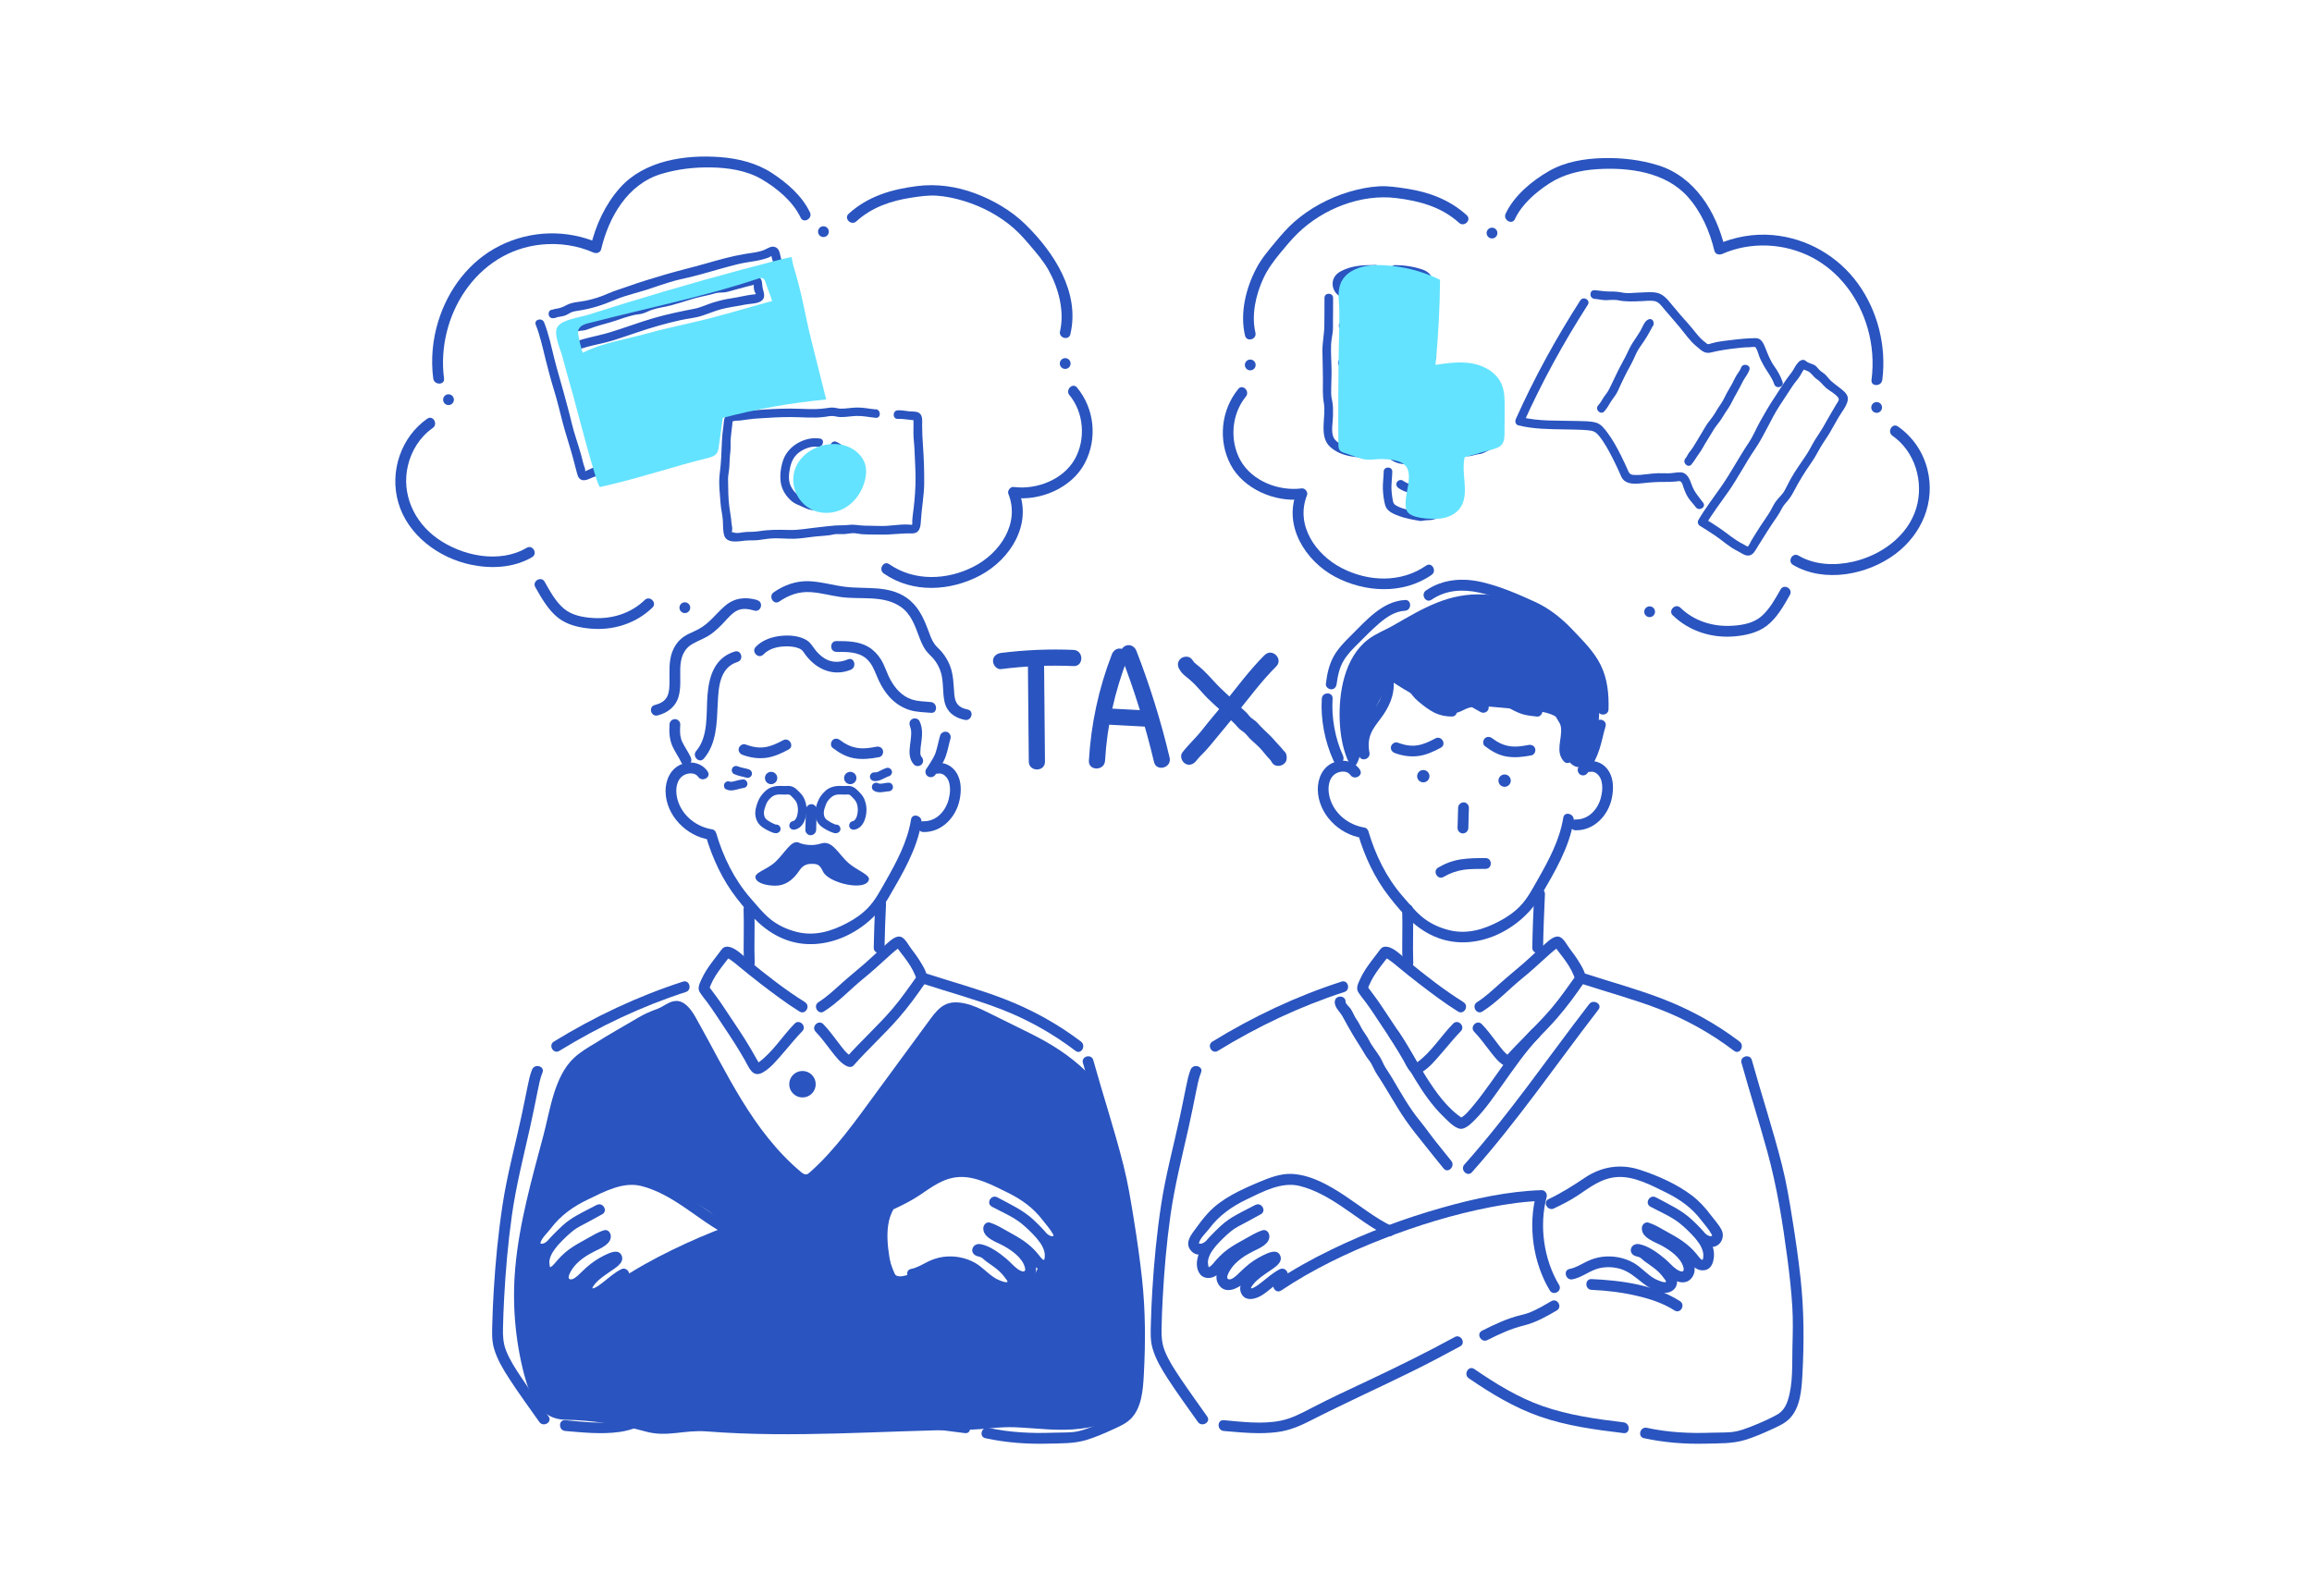 <?xml version="1.0" encoding="UTF-8"?><svg xmlns="http://www.w3.org/2000/svg" viewBox="0 0 536 370"><defs><style>.cls-1{fill:#fff;}.cls-2,.cls-3{fill:#2a54bf;}.cls-3,.cls-4{mix-blend-mode:multiply;}.cls-4{fill:#63e3ff;}.cls-5{isolation:isolate;}</style></defs><g class="cls-5"><g id="base"><rect class="cls-1" width="536" height="370"/><g><path class="cls-2" d="M124.2,75.28c1.01,2.53,1.61,5.35,2.27,7.99,.6,2.39,1.23,4.8,1.96,7.15,.77,2.49,1.37,5.08,2.03,7.6,.71,2.67,1.59,5.27,2.32,7.94,.33,1.21,.66,2.42,.96,3.64,.18,.73,.43,1.52,1.26,1.71,.77,.17,1.64-.29,2.33-.59,1.17-.51,2.33-.71,3.53-1.12,1.11-.37,2.37-.45,3.52-.73,1.39-.34,2.74-.8,4.14-1.12,2.32-.53,4.59-1.28,6.9-1.84,2.84-.7,5.63-1.9,8.53-2.36,1.27-.2,.73-2.13-.53-1.93-2.52,.4-5.02,1.38-7.47,2.07-4.01,1.12-8.06,2.24-12.1,3.25-.5,.13-1.03,.31-1.54,.38-.57,.08-1.07,0-1.62,.19-.59,.2-1.07,.46-1.69,.56-.57,.09-1.07,.19-1.61,.42-.46,.2-.91,.43-1.38,.62-.11,.05-.4,.21-.5,.19,.33,.05,.11,.16,.16-.23s-.25-.96-.36-1.34c-.21-.76-.39-1.53-.6-2.3-.69-2.53-1.63-4.98-2.22-7.54-.54-2.33-1.22-4.66-1.83-6.98-.67-2.52-1.46-5-2.09-7.53-.72-2.86-1.33-5.9-2.43-8.64-.47-1.18-2.41-.67-1.93,.53h0Z"/><path class="cls-2" d="M128.13,73.79c.3,0,.47-.05,.76-.13,.03,0,.37-.14,.14-.09,.61-.15,1.23-.17,1.84-.37,.52-.17,.92-.45,1.41-.7,.58-.3,1.2-.38,1.84-.47,2.99-.45,5.63-1.31,8.4-2.49s5.94-1.79,8.85-2.84c1.29-.47,2.59-.85,3.89-1.27,1.55-.49,3.06-.79,4.64-1.16,3.03-.72,6.02-1.67,9.03-2.47,1.38-.37,2.7-.72,4.12-.95s2.98-.43,4.36-.87c.43-.14,1.04-.31,1.39-.63,.11-.1-.19-.76,.07,.19,.07,.25,.13,.5,.21,.75,.42,1.41,1.1,2.72,1.47,4.15s.52,2.75,.87,4.11c.43,1.7,.86,3.41,1.28,5.12s.68,3.3,1.07,4.94,.9,3.22,1.09,4.86c.1,.82,.28,1.49,.49,2.29,.18,.69,.12,1.43,.32,2.12,.4,1.36,.41,2.75,.99,4.1l1.57-1.21-.14-.16c-.86-.97-2.27,.45-1.41,1.41l.14,.16c.82,.92,1.98-.25,1.57-1.21-.5-1.16-.45-2.44-.79-3.63-.19-.68-.14-1.43-.32-2.12-.21-.83-.37-1.6-.5-2.46-.21-1.43-.59-2.87-.97-4.26-.43-1.62-.67-3.28-1.07-4.91-.78-3.15-1.43-6.33-2.21-9.48-.34-1.38-.97-2.64-1.41-3.99-.28-.86-.29-2.25-1.18-2.73-1.06-.57-1.92,.22-2.85,.59-1.32,.52-2.97,.67-4.36,.9-3.12,.51-6.22,1.4-9.26,2.27s-6.12,1.58-9.15,2.48-5.92,1.75-8.79,2.79c-1.55,.56-3.1,.99-4.62,1.66-1.65,.74-3.29,1.26-5.07,1.63-1.51,.32-3.19,.31-4.56,1.06-.73,.4-1.39,.67-2.24,.8-.56,.08-.89,.15-1.35,.52l.71-.29h-.25c-1.29-.04-1.29,1.96,0,1.99h0Z"/><path class="cls-2" d="M130.63,78.68c.22,.26,.05,1.22,.11,1.57,.1,.53,.31,.91,.68,1.31,.31,.34,.82,.35,1.21,.16,3.02-1.53,6.45-1.83,9.65-2.84,3.51-1.11,6.95-2.4,10.5-3.39,1.67-.47,3.34-.9,5.03-1.27s3.33-.49,4.91-1,2.93-1.11,4.46-1.52c1.79-.48,3.62-.67,5.43-1.05,1.11-.24,2.73-.18,3.74-.77,1.22-.71,.76-1.88,.49-2.97-.23-.94,.04-2-.88-2.66-.85-.6-1.92-.05-2.8,.17-1.44,.37-2.91,.71-4.34,1.12-.87,.25-1.54,.26-2.42,.31-.79,.04-1.5,.35-2.26,.54-1.63,.41-3.24,.71-4.84,1.22-1.8,.58-3.62,1.14-5.46,1.57-.9,.21-1.81,.33-2.7,.57-.8,.22-1.51,.6-2.28,.88-.95,.34-1.98,.35-2.95,.63-.79,.23-1.59,.45-2.38,.69-1.92,.59-3.86,1.17-5.78,1.77-.84,.26-1.67,.66-2.52,.88s-1.57,.18-2.36,.54c-.89,.41-.46,1.94,.5,1.86h.16c1.27-.12,1.28-2.12,0-2.01h-.16c.17,.63,.34,1.26,.5,1.88,.56-.26,1.28-.17,1.88-.34,.71-.2,1.4-.52,2.1-.74,1.63-.53,3.3-.91,4.91-1.46,1.34-.46,2.72-.93,4.1-1.26,.7-.17,1.44-.18,2.14-.38s1.36-.58,2.05-.82c1.44-.51,3.01-.66,4.48-1.06,1.59-.43,3.16-.91,4.72-1.41,1.45-.46,2.93-.72,4.41-1.08,.74-.18,1.36-.44,2.13-.47s1.41-.03,2.19-.27c1.29-.39,2.61-.7,3.91-1.07,.51-.14,1.03-.24,1.55-.39,.19-.06,.39-.13,.58-.16-.3-.26-.39-.21-.28,.14,0,.13,0,.26,0,.39,.03,.41,.07,.87,.27,1.25,.22,.42,.38,.32,.01,.49-.16,.07-.44,.05-.63,.07-1.62,.2-3.19,.63-4.8,.86-1.45,.2-2.87,.56-4.28,.99s-2.84,1.15-4.35,1.44c-3.1,.6-6.16,1.23-9.2,2.1-3.52,1.01-6.94,2.33-10.45,3.39-3.26,.98-6.64,1.36-9.71,2.91l1.21,.16c-.33-.36-.13-1.19-.2-1.64-.08-.5-.26-.86-.59-1.24-.85-.97-2.26,.45-1.41,1.41h0Z"/><path class="cls-2" d="M203.03,94.93c-1.49-.14-2.92-.47-4.43-.44-1.26,.03-2.58,.3-3.82,.26-.46-.02-.92-.18-1.38-.23-.66-.07-1.28,.03-1.94,.13-2.68,.41-5.45,.09-8.15,.09s-5.41,.15-8.08,.36c-1.4,.11-2.79,.35-4.19,.5-.87,.1-1.92-.14-2.6,.56s-.6,1.79-.73,2.66c-.18,1.19-.31,2.44-.35,3.64-.09,2.45-.18,4.91-.5,7.33-.3,2.27,.04,4.67,.19,6.92,.09,1.35,.46,2.65,.53,4,.07,1.1,0,2.35,.31,3.41,.57,1.95,3.31,1.41,4.77,1.24,1.15-.13,2.28,.02,3.43-.17,1.24-.2,2.56-.38,3.82-.38,1.35,0,2.71,.13,4.06,.11s2.81-.24,4.19-.42,2.8-.23,4.19-.41c.52-.06,1.01-.23,1.54-.26,.73-.03,1.46,.06,2.19-.02,.55-.06,1.09-.18,1.64-.19,.68-.01,1.32,.17,2,.23,1.43,.13,2.91,.05,4.34,.1,2.45,.08,4.82-.34,7.25-.27,1.98,.06,2.11-1.55,2.2-3.14,.17-2.84,.73-5.68,.75-8.53s-.08-5.85-.29-8.78c-.11-1.54-.19-3.03-.19-4.58,0-.97,.22-2.42-.81-2.97-.62-.34-1.52-.23-2.22-.31-.85-.1-1.74-.27-2.6-.24-1.28,.05-1.29,2.05,0,2s2.55,.22,3.79,.33c-.29-.03-.05-1-.16,.21-.03,.31,0,.67,0,.98,0,.57-.02,1.14-.02,1.71,0,1.26,.19,2.5,.24,3.76,.09,2.26,.24,4.49,.25,6.76s-.17,4.62-.43,6.88c-.11,.99-.28,1.97-.33,2.97-.01,.29,.06,.78-.08,1.04,.05-.1,.56-.12-.11-.09-.21,0-.44-.04-.65-.05-2.21-.13-4.37,.4-6.6,.32-1.22-.04-2.44-.04-3.66-.07s-2.28-.32-3.5-.18c-1.09,.13-2.14,.07-3.23,.14-1.2,.08-2.41,.26-3.61,.38-2.41,.23-4.79,.74-7.23,.66-2.27-.07-4.49-.09-6.74,.27-1.03,.16-1.98,.17-3.02,.19s-2.07,.48-3.1,.08c-.04-.02-.41-.05-.42-.08,.13,.28,.22-.64,.21-.6,.04-.5-.15-1.08-.18-1.59-.08-1.19-.31-2.31-.47-3.49-.3-2.15-.27-4.3-.32-6.46-.02-.98,.24-1.89,.3-2.87,.07-1.2,.08-2.34,.23-3.53,.13-1.01,0-2.02,.08-3.04,.1-1.15,.25-2.29,.39-3.43,.02-.12-.02-.43,.05-.54,.22-.34-.12,0,.26-.15,.31-.13,1.07-.08,1.41-.13,1.31-.16,2.62-.38,3.94-.47,2.6-.18,5.25-.34,7.85-.34s5.26,.31,7.83-.03c.7-.09,1.38-.27,2.09-.2,.52,.05,1.03,.21,1.55,.23,1.25,.04,2.56-.22,3.82-.26,1.5-.04,2.94,.3,4.43,.44,1.28,.12,1.27-1.88,0-2h0Z"/><path class="cls-2" d="M190.1,101.69c-3.35-.54-7.18,1.52-8.43,4.72-.63,1.61-.92,3.72-.67,5.43s1.24,3.24,2.5,4.32c.7,.6,1.39,.85,2.22,1.21,.89,.38,1.59,.8,2.57,.9,1.57,.15,3.2-.27,4.72-.62,.72-.16,1.28-.48,1.78-1.02s1.1-.97,1.58-1.53,.73-1.19,1.02-1.84c.34-.75,.68-1.44,.76-2.27,.09-1-.13-2-.29-2.99-.14-.81-.21-1.53-.6-2.27-.73-1.41-1.98-2.73-3.47-3.33-.5-.2-1.09,.22-1.23,.7-.16,.57,.2,1.03,.7,1.23,.87,.35,1.62,1.31,2.09,2.09,.58,.96,.66,2.26,.78,3.35,.14,1.28-.34,2.29-.9,3.41-.23,.46-.52,.77-.9,1.12s-.76,.83-1.18,1.16c-.38,.3-1,.31-1.46,.39-.59,.1-1.16,.29-1.75,.37-.62,.09-1.31,.12-1.93-.02-.66-.15-1.24-.58-1.87-.82-1.3-.5-2.27-1.5-2.85-2.77s-.4-2.77-.14-4.09c.31-1.58,1-2.91,2.38-3.82,1.13-.75,2.66-1.32,4.02-1.1,1.26,.2,1.8-1.73,.53-1.93h0Z"/><path class="cls-2" d="M318.79,61.45c-2.81,0-5.48,.11-8.01,1.48-1.35,.73-2.1,2.05-1.76,3.59,.32,1.46,1.53,2.37,2.89,2.81,1.59,.52,3.3,.34,4.94,.48,2.01,.17,3.97,.31,5.99,.16,1.8-.13,3.59-.48,5.3-1.05,1.38-.45,3.44-.99,3.93-2.56,.55-1.79-.62-3.32-2.26-3.86-2.09-.69-4.17-1.02-6.37-1.03-1.29,0-1.29,1.99,0,2,1.53,0,2.98,.12,4.46,.56,.7,.21,3.06,.63,2.18,1.86-.26,.36-1.05,.59-1.46,.74-.67,.26-1.36,.49-2.06,.67-1.28,.34-2.57,.58-3.89,.67-2.88,.19-5.79-.11-8.67-.29-.9-.05-2.11-.26-2.73-.99-.88-1.06,.05-1.88,1.02-2.28,1.15-.48,2.23-.82,3.47-.89,1.01-.06,2.02-.08,3.02-.09,1.29,0,1.29-2,0-2h0Z"/><path class="cls-2" d="M307.06,69.07c.02,2.09-.03,4.18-.03,6.27s-.46,3.96-.45,5.99c.02,2.14,.12,4.29,.12,6.43,0,1.97-.12,3.81,.22,5.75,.55,3.13-1.23,7.67,1.45,10.1s6.45,2.5,9.82,2.52c1.29,0,1.29-1.99,0-2-1.77-.01-3.71,.02-5.43-.44-1.18-.31-2.92-.98-3.53-2.14-.74-1.4-.21-3.58-.2-5.1,0-.88,.04-1.77-.05-2.64s-.36-1.66-.37-2.52c-.02-1.75,.1-3.51,.09-5.26-.01-2.04-.19-4.07-.11-6.11,.04-.89,.2-1.74,.34-2.62,.15-.95,.1-1.92,.1-2.88,0-1.78,.05-3.57,.03-5.35-.01-1.29-2.01-1.29-2,0h0Z"/><path class="cls-2" d="M331.3,68.72c-.01,2.31-.29,4.61-.32,6.92s0,4.72,0,7.08c0,1.29,2,1.29,2,0v-.56c0-1.29-2-1.29-2,0v.56c0,1.29,2,1.29,2,0,0-2.36-.03-4.72,0-7.08s.31-4.61,.32-6.92c0-1.29-1.99-1.29-2,0h0Z"/><path class="cls-2" d="M342.52,85.82c-.96-.6-2.22-.61-3.31-.66-.6-.03-.73-.06-1.2-.11-.7-.07-1.42,.05-2.1,.22-2.36,.59-5.74,2.14-5.26,5.13,.43,2.67,3.88,3.3,6.06,3.56,.74,.09,1.45,.3,2.19,.37,.82,.08,1.57-.16,2.37-.29,.72-.11,1.34-.18,2.03-.44s1.35-.39,2-.66c1.26-.52,2.45-1.64,2.38-3.1s-1.25-2.66-2.6-3.06c-1.24-.36-1.77,1.56-.53,1.93,.55,.16,1.32,.77,1.12,1.43-.23,.74-1.28,1.03-1.92,1.21-.51,.14-.99,.35-1.49,.51s-1.09,.17-1.63,.27c-.49,.09-.98,.24-1.49,.21-.61-.03-1.21-.24-1.81-.32-1.04-.14-2.07-.27-3.06-.61-.59-.2-1.42-.56-1.62-1.21-.27-.84,.57-1.6,1.2-2,.78-.5,1.71-.79,2.6-1.01s1.7-.09,2.61-.04c.77,.04,1.78-.03,2.46,.39,1.1,.68,2.1-1.05,1.01-1.73h0Z"/><path class="cls-2" d="M332.54,100.35c-2.61-1.14-5.6-.47-8.21,.38-2,.65-4.19,2.93-2.65,5.09,.62,.87,1.66,1.37,2.67,1.63,.48,.12,.97,.16,1.46,.22,.73,.08,1.45,.25,2.18,.34,2.51,.29,5.45,.26,7.77-.87,1.2-.58,2.35-1.85,2.05-3.28-.23-1.15-1.49-2.08-2.55-2.41-1.23-.38-1.76,1.55-.53,1.93,.35,.11,.92,.45,1.08,.8,.12,.25-.16,.65-.43,.86-.76,.61-1.85,.79-2.78,.95-2.35,.42-4.89,0-7.23-.37-.63-.1-1.68-.34-2.05-.94-.46-.74,.41-1.47,.99-1.79,.54-.29,1.17-.41,1.76-.55s1.15-.34,1.73-.48c.67-.16,1.36-.09,2.05-.08,.61,0,1.12,.03,1.69,.28,1.17,.51,2.19-1.21,1.01-1.73h0Z"/><path class="cls-2" d="M320.79,109.37c-.02,1.38-.26,2.74-.19,4.12,.06,1.2,.21,2.51,.54,3.67s1.4,1.75,2.46,2.2c1.25,.53,2.59,.87,3.92,1.12,.55,.1,1.06,.19,1.56,.29,.42,.08,.79-.05,1.2-.1,.61-.09,1.27-.03,1.87-.17,1.08-.25,2.14-.7,3.16-1.12,.55-.22,.87-.54,1.2-1.02,.28-.41,.71-.69,.94-1.16,.58-1.19-.05-2.62,.23-3.86,.18-.78,.2-1.49,.16-2.3s.15-1.52,.19-2.29c.07-1.29-1.93-1.28-2,0-.04,.73-.22,1.42-.2,2.15,.02,.77,0,1.4-.15,2.15-.14,.66-.08,1.36-.05,2.03,.03,.46,.17,1-.11,1.35-.17,.21-.41,.35-.57,.59-.19,.29-.2,.39-.5,.54-.52,.27-1.19,.49-1.76,.66-.24,.07-.48,.14-.72,.22-.12,.04-.24,.08-.36,.12,.14,0,.16-.01,.06-.02-.34,.04-.7,.05-1.04,.08-.39,.04-.88,.21-1.27,.18,.16,.01,.1-.02-.17-.1-.14-.02-.27-.04-.41-.05-.35-.04-.68-.08-1.02-.16-1.41-.29-2.97-.59-4.21-1.35-.47-.29-.55-.66-.66-1.18-.14-.66-.21-1.38-.27-2.05-.15-1.52,.14-3.02,.16-4.54,.02-1.29-1.98-1.29-2,0h0Z"/><path class="cls-2" d="M329.78,93.69c0,.18-.05,.37-.03,.54,.02-.17,.03-.2,.01-.09,0,.04-.01,.07-.02,.11-.01,.07-.03,.14-.04,.21-.06,.32-.11,.63-.13,.96-.04,.75-.21,1.49-.21,2.24,0,.52,.46,1.02,1,1s1-.44,1-1c0-.75,.17-1.49,.21-2.24,0-.07,0-.14,.01-.21,.01-.17-.05,.29,0,.03,.02-.12,.04-.23,.07-.35,.07-.4,.13-.8,.13-1.2,0-.52-.46-1.02-1-1s-1,.44-1,1h0Z"/><path class="cls-2" d="M340.18,105.77c.81,.07,1.52-.28,2.3-.41,.5-.08,.91-.1,1.38-.31,.33-.15,.67-.31,1-.47,.67-.32,1.29-.74,1.95-1.08s.98-.87,1.05-1.59c.13-1.41,.08-2.86,.08-4.27,0-.61-.11-1.2-.11-1.81,0-.72,.12-1.41,.03-2.13-.07-.54-.41-1-1-1-.49,0-1.07,.46-1,1,.08,.64,0,1.25-.03,1.89s.09,1.11,.1,1.62c.03,1.19,0,2.39-.04,3.58,0,.31-.07,.67-.03,.98,0,.03,.07-.05,.09-.07,.05-.06-.13,.07-.17,.08-.61,.3-1.18,.69-1.78,1-.3,.16-.62,.29-.93,.44s-.6,.14-.94,.19c-.66,.1-1.29,.43-1.97,.37-.54-.05-1,.49-1,1,0,.58,.46,.95,1,1h0Z"/><path class="cls-2" d="M333.86,98.84c.71,.15,1.28,.64,1.99,.82,.9,.24,1.84,.24,2.76,.26,.85,.02,1.69,.06,2.51-.22s1.67-.52,2.48-.86c.5-.21,.85-.66,.7-1.23-.13-.47-.73-.91-1.23-.7-.73,.31-1.49,.53-2.24,.78-.33,.11-.65,.23-1,.24-.41,.02-.81,0-1.22-.01-.77-.02-1.55,0-2.29-.21-.67-.19-1.22-.66-1.92-.8-.53-.11-1.08,.15-1.23,.7-.14,.49,.17,1.12,.7,1.23h0Z"/><path class="cls-2" d="M324.21,113.16c.81,.57,1.93,1.06,2.92,1.16,.56,.06,1.14,.02,1.71,.02,.61,0,1.23,.03,1.84-.02,.78-.06,1.59-.22,2.36-.4s1.69-.52,1.84-1.36c.1-.53-.15-1.08-.7-1.23-.49-.13-1.13,.16-1.23,.7-.04,.2,.16-.23,.16-.23-.09,.14,.1-.08,0,0-.02,.01-.17,.09-.07,.04s-.08,.03-.1,.03c-.28,.08-.55,.15-.83,.2-.65,.12-1.28,.26-1.95,.27-.5,.01-1,0-1.5,0-.44,0-.97,.08-1.39,0-.71-.14-1.46-.48-2.05-.9-.44-.31-1.11-.08-1.37,.36-.29,.5-.08,1.05,.36,1.37h0Z"/><path class="cls-2" d="M311.34,76.51c.54-.03,1.28,.45,1.82,.59,.78,.21,1.55,.41,2.35,.52,1.51,.2,3.07,.19,4.59,.15,.68-.02,1.31-.26,1.98-.24s1.26,.08,1.93-.07c.71-.16,1.5-.24,2.18-.48,.32-.12,.59-.32,.9-.46s.67-.2,1-.31c1.22-.38,.7-2.31-.53-1.93-.68,.21-1.26,.48-1.91,.75-.57,.24-1.28,.27-1.89,.42-.76,.19-1.45,.01-2.22,.07-.59,.05-1.11,.23-1.71,.23-1.55,0-3.14,.09-4.67-.23-.68-.14-1.4-.3-2.05-.53-.6-.22-1.1-.54-1.77-.51-1.28,.07-1.29,2.07,0,2h0Z"/><path class="cls-2" d="M310.42,84.78c.21,.26,.44,.47,.73,.62,.15,.08,.33,.16,.5,.2,.13,.03,.29,.06,.08-.03,.36,.15,.56,.29,.96,.34,.32,.04,.61,.17,.94,.21,.4,.05,.79-.01,1.19,0s.75,.11,1.12,.16c.83,.12,1.69,.11,2.53,.03,.77-.07,1.58-.33,2.35-.17,.34,.07,.65,.21,1.01,.2,.4,0,.77-.2,1.17-.22s.75,.04,1.14-.03,.76-.23,1.14-.34c.81-.24,1.62-.43,2.42-.72,1.21-.42,.69-2.36-.53-1.93s-2.71,1.01-4.04,1.01c-.37,0-.68,.09-1.03,.15s-.48,0-.84-.08c-.73-.17-1.47-.06-2.2,.05s-1.52,.16-2.28,.13c-.7-.03-1.38-.24-2.09-.24-.32,0-.63,.06-.95-.01-.34-.08-.58-.16-.93-.2,.31,.18,.32,.17,.04-.03-.15-.08-.3-.13-.46-.16-.29-.11-.34-.1-.54-.36-.81-1-2.21,.42-1.41,1.41h0Z"/><path class="cls-2" d="M310.84,94.35c1.09,.77,2.25,.78,3.51,.96,.58,.08,1.16,.21,1.74,.31,.74,.13,1.44,.14,2.19,.13,1.61-.03,3.15-.31,4.74-.55,.73-.11,1.43-.19,2.14-.39,.61-.17,1.19-.1,1.75-.45,1.08-.69,.08-2.42-1.01-1.73-.19,.12-.43,.08-.66,.12-.28,.04-.54,.12-.82,.2-.63,.18-1.28,.22-1.93,.33-1.41,.22-2.77,.45-4.2,.48-1.12,.02-2.23-.08-3.32-.35-.48-.12-.97-.08-1.46-.17-.63-.11-1.11-.23-1.64-.6-1.06-.74-2.06,.99-1.01,1.73h0Z"/><path class="cls-2" d="M417.24,83.69c-.62,.55-1.01,1.19-1.4,1.9-.44,.79-1.03,1.43-1.55,2.17-1.08,1.51-2.03,3.13-3.07,4.67-1.11,1.65-2.09,3.4-3.07,5.12s-1.66,3.51-2.77,5.15c-2.21,3.29-4.05,6.81-6.3,10.06-1.8,2.59-3.73,5.07-5.33,7.8-.28,.47-.1,1.08,.36,1.37,1.14,.7,2.27,1.41,3.38,2.16,1.83,1.23,3.36,2.71,5.36,3.69,.82,.4,1.69,1.18,2.66,1.02,1.02-.17,1.51-1.31,2-2.09,1.5-2.4,2.99-4.8,4.61-7.12,.67-.95,1.01-2.01,1.81-2.88s1.4-1.74,1.95-2.8c1.2-2.32,2.57-4.52,4.07-6.66,.73-1.05,1.32-2.14,1.94-3.25,.7-1.25,1.56-2.4,2.29-3.62s1.37-2.45,2.09-3.66,1.78-2.47,2.08-3.8c.26-1.16-.52-1.93-1.34-2.6-1.04-.86-2.24-1.59-3.11-2.63-.39-.47-.7-.87-1.22-1.22-.65-.43-.97-.76-1.46-1.35-.69-.83-1.8-.73-2.54-1.4-.95-.87-2.36,.54-1.41,1.41,.56,.51,1.21,.63,1.87,.94,.82,.39,1.26,1.33,2.07,1.85,.87,.56,1.39,1.39,2.18,2.06s2.17,1.34,2.77,2.23c.35,.51-.07,.91-.38,1.44s-.65,1.1-.98,1.65c-.73,1.22-1.41,2.47-2.12,3.7-.57,.99-1.23,1.93-1.84,2.89-.68,1.08-1.21,2.25-1.91,3.32-1.3,2.02-2.77,3.94-3.91,6.05-.45,.83-.85,1.7-1.31,2.52-.55,.97-1.41,1.64-2.05,2.54-.58,.83-.98,1.79-1.52,2.66-.66,1.03-1.37,2.02-2.04,3.04-.71,1.08-1.37,2.19-2.05,3.28-.17,.28-.6,1.32-.9,1.44-.04,.01-.92-.53-1.09-.61-2.01-1-3.58-2.45-5.42-3.69-1.14-.77-2.31-1.51-3.49-2.23l.36,1.37c1.56-2.66,3.44-5.08,5.2-7.61,2.23-3.2,4-6.67,6.19-9.89s3.55-6.71,5.61-9.91c1.01-1.56,2.04-3.11,3.06-4.67,.52-.79,1.18-1.48,1.69-2.27,.47-.74,.76-1.51,1.43-2.1,.97-.85-.45-2.26-1.41-1.41h0Z"/><path class="cls-2" d="M366.36,69.66c-5.63,8.78-10.68,17.98-14.94,27.5-.25,.57-.08,1.3,.6,1.47,3.54,.88,7.27,.88,10.9,.94,1.7,.03,3.4,.04,5.1,.18,1.37,.11,1.91,.34,2.79,1.44,1.22,1.53,2.16,3.31,3.05,5.05,.53,1.03,1.02,2.07,1.5,3.12,.36,.79,.59,1.66,1.34,2.18,1.17,.82,2.83,.64,4.16,.49,1.71-.19,3.38-.31,5.11-.29,.9,.01,1.78-.01,2.67-.11,.54-.06,.8-.22,1.16,.18,.26,.29,.35,.84,.49,1.2,.32,.89,.67,1.78,1.21,2.55,.5,.71,1.12,1.33,1.63,2.03,.75,1.03,2.49,.03,1.73-1.01-1.01-1.38-2.05-2.46-2.64-4.11-.47-1.31-1.03-2.94-2.7-2.96-.89,0-1.78,.22-2.68,.23-.81,0-1.63-.03-2.44-.02-1.78,.03-3.57,.47-5.35,.41-.87-.03-1.22-.13-1.57-.92-.54-1.21-1.09-2.41-1.68-3.59-.92-1.83-1.91-3.65-3.14-5.3-.68-.91-1.5-2.01-2.65-2.33-1.39-.39-3.01-.33-4.45-.38-4.31-.13-8.78,.13-12.99-.92l.6,1.47c4.26-9.52,9.31-18.72,14.94-27.5,.7-1.09-1.03-2.09-1.73-1.01h0Z"/><path class="cls-2" d="M369.65,69.3c.88,.04,1.7,.3,2.59,.3s1.98-.18,2.89,.02c1.81,.39,3.64,.28,5.5,.2,.94-.04,1.97-.18,2.9-.02,1.05,.17,1.73,1.23,2.4,2.01,1.21,1.4,2.42,2.79,3.6,4.21s2.25,3.04,3.68,4.2c1.13,.92,1.89,1.9,3.44,1.51,1.97-.49,3.9-.77,5.92-.99,.96-.11,1.89-.23,2.86-.22,.38,0,.85-.11,1.22-.06,.34,.05,.18-.19,.45,.24,.37,.58,.52,1.34,.77,1.98,.31,.79,.71,1.54,1.13,2.27,.81,1.41,1.79,2.56,2.33,4.13,.41,1.21,2.35,.69,1.93-.53-.46-1.35-1.11-2.48-1.93-3.64-.93-1.31-1.48-2.76-2.06-4.23-.41-1.04-.95-2.29-2.24-2.28-1.94,.02-3.94,.22-5.88,.47-1,.13-2.03,.22-3.03,.41-.49,.1-.98,.23-1.46,.36-.15,.04-.38,.15-.53,.15-.46,.01-.24,0-.59-.26-1.69-1.16-2.68-2.85-4.03-4.33s-2.6-2.96-3.85-4.47-2.22-2.83-4.32-2.96c-1.19-.07-2.38,.04-3.57,.08s-2.46,.23-3.57,0c-1.05-.21-1.91-.28-2.99-.26-1.21,.01-2.34-.23-3.53-.3-1.29-.07-1.28,1.93,0,2h0Z"/><path class="cls-2" d="M371.94,95.36c.62-.65,1.06-1.5,1.53-2.25,.55-.86,1.18-1.52,1.61-2.48,.92-2.07,1.91-4.11,3.02-6.09,.48-.87,.85-1.77,1.27-2.66,.46-.97,1.16-1.88,1.76-2.77,.44-.67,.87-1.35,1.25-2.05,.14-.26,.28-.52,.42-.78,.07-.13,.17-.26,.23-.39,.15-.36,.46-.22-.31,.09,1.18-.47,.67-2.41-.53-1.93-.96,.38-1.36,1.73-1.84,2.57-.58,1.02-1.29,1.97-1.91,2.96s-.99,1.91-1.49,2.9-1.1,2.06-1.64,3.09-.99,2.12-1.52,3.16-.87,1.96-1.59,2.82c-.62,.74-1,1.72-1.66,2.42-.89,.93,.52,2.35,1.41,1.41h0Z"/><path class="cls-2" d="M392.14,107.68c.65-.75,1.13-1.67,1.73-2.47,.73-.98,1.25-2.11,1.92-3.13,.56-.86,1.05-1.76,1.6-2.62s1.3-1.64,1.83-2.54c.48-.81,.99-1.57,1.51-2.34,.67-1,1.14-2.18,1.77-3.22,.58-.98,1.07-2.01,1.6-3.01,.46-.87,1.12-1.6,1.46-2.55,.43-1.21-1.5-1.74-1.93-.53-.3,.85-.99,1.51-1.36,2.31-.46,.99-1.01,1.98-1.58,2.92-.6,.98-1.02,2.12-1.68,3.06-.54,.77-1.01,1.55-1.5,2.36s-1.12,1.52-1.66,2.28-.97,1.63-1.48,2.42c-.67,1.05-1.25,2.15-1.93,3.19-.27,.4-.59,.76-.87,1.15-.3,.42-.48,.92-.82,1.31-.84,.97,.57,2.39,1.41,1.41h0Z"/><path class="cls-2" d="M320.61,157.87c.1,1.61-.1,3.2-.84,4.65-.65,1.3-1.57,2.43-2.43,3.59s-1.63,2.37-2.09,3.75c-.57,1.72-.52,3.54-.17,5.3,.31,1.58,2.72,.91,2.41-.66-.29-1.47-.26-2.98,.32-4.38,.51-1.25,1.39-2.34,2.19-3.41,2.01-2.66,3.32-5.42,3.11-8.83-.1-1.6-2.6-1.61-2.5,0h0Z"/><path class="cls-2" d="M324.63,156.32c1.12,2.33,2.22,4.71,4.26,6.38,1.16,.95,2.38,1.93,3.73,2.58,1.25,.6,2.56,.85,3.95,.86,1.61,0,1.61-2.49,0-2.5-1.07,0-1.99-.16-2.86-.61-1.16-.6-2.25-1.42-3.24-2.26-.36-.31-.71-.64-1.02-1-.09-.1-.17-.2-.25-.3,.14,.17-.04-.06-.08-.11-.14-.19-.27-.39-.4-.59-.74-1.18-1.33-2.46-1.94-3.72-.29-.61-1.16-.77-1.71-.45-.62,.36-.74,1.1-.45,1.71h0Z"/><path class="cls-2" d="M325.71,139.12c-5.28,.31-9.03,4.8-12.54,8.26-1.46,1.44-2.93,2.95-3.95,4.75-1.12,1.99-1.57,4.21-1.84,6.45-.08,.68,.63,1.24,1.25,1.25,.74,0,1.17-.58,1.25-1.25,.22-1.83,.63-3.67,1.55-5.28s2.22-2.88,3.51-4.16c1.6-1.59,3.18-3.23,4.9-4.69s3.63-2.71,5.87-2.84c1.6-.09,1.61-2.6,0-2.5h0Z"/><path class="cls-2" d="M306.44,161.98c-.31,4.86,.71,10.02,2.73,14.44,.28,.61,1.17,.76,1.71,.45,.63-.37,.73-1.09,.45-1.71-1.83-4.02-2.67-8.78-2.39-13.18,.1-1.61-2.4-1.6-2.5,0h0Z"/><path class="cls-2" d="M331.85,139.07c6.88-4.66,15.04-.61,21.81,2.24,3.22,1.36,6.01,3.3,8.46,5.78,2.12,2.16,4.46,4.49,6.07,7.06,1.96,3.14,2.32,6.69,2.22,10.32-.04,1.61,2.46,1.61,2.5,0,.1-3.52-.23-7.04-1.8-10.24s-4.08-5.59-6.39-8.06c-2.55-2.72-5.45-5.06-8.85-6.62-3.87-1.78-7.98-3.55-12.14-4.54-4.56-1.09-9.17-.79-13.13,1.89-1.32,.9-.08,3.06,1.26,2.16h0Z"/><path class="cls-2" d="M369.8,167.75c-.49,1.68-.83,3.4-1.34,5.07-.56,1.83-1.42,3.46-2.52,5.09-.38,.56-.11,1.39,.45,1.71,.62,.36,1.33,.11,1.71-.45,1.16-1.72,2.11-3.57,2.74-5.56,.54-1.71,.87-3.48,1.38-5.2,.45-1.55-1.96-2.21-2.41-.66h0Z"/><path class="cls-2" d="M344.23,172.98c1.45,1.12,3.05,2.06,4.87,2.4,1.99,.37,3.96,.14,5.94-.24,.66-.13,1.04-.92,.87-1.54-.19-.69-.87-1-1.54-.87-1.5,.29-3.09,.53-4.61,.24-1.4-.26-2.64-.88-3.77-1.76-.53-.41-1.25-.52-1.77,0-.43,.43-.54,1.35,0,1.77h0Z"/><path class="cls-2" d="M323.36,174.6c1.81,.67,3.7,.95,5.62,.67,1.8-.27,3.46-1.05,5.05-1.9,1.42-.77,.16-2.92-1.26-2.16s-2.75,1.4-4.28,1.62-3.03-.11-4.46-.64c-.63-.23-1.37,.26-1.54,.87-.19,.7,.24,1.3,.87,1.54h0Z"/><path class="cls-2" d="M315.26,178.43c-1.42-2.02-3.99-2.54-6.22-1.58-2.45,1.05-3.58,3.72-3.53,6.28,.11,5.56,4.84,10.31,10.2,11.14l-.87-.87c1.54,5.21,3.85,10.2,7.21,14.5,3.13,4.02,6.51,7.81,11.41,9.6,8.96,3.29,19.23-1.98,23.81-9.88,3.14-5.42,6.55-11.09,7.56-17.37,.25-1.57-2.16-2.25-2.41-.66-.83,5.18-3.37,9.87-5.93,14.38-1.21,2.12-2.34,4.32-4.05,6.1-1.38,1.44-3.01,2.56-4.77,3.49-3.66,1.95-7.52,3.13-11.67,2.12-2.33-.57-4.61-1.62-6.44-3.19-1.63-1.4-2.99-3.09-4.4-4.71-3.76-4.34-6.29-9.54-7.91-15.02-.11-.38-.45-.81-.87-.87-3.72-.58-7.03-3.18-8.08-6.87-.48-1.7-.5-3.95,.86-5.27,.99-.96,3.05-1.29,3.94-.02s3.09,.06,2.16-1.26h0Z"/><path class="cls-2" d="M368.69,178.96c1.17-.24,2.15,.84,2.49,1.85,.45,1.34,.3,2.88-.06,4.22-.73,2.7-2.9,5.05-5.86,4.98-1.61-.04-1.61,2.46,0,2.5,4.31,.1,7.6-3.45,8.42-7.46,.41-2.01,.44-4.27-.61-6.1s-3.02-2.81-5.05-2.4c-1.58,.32-.91,2.73,.66,2.41h0Z"/><path class="cls-2" d="M338.04,187.29l-.13,4.7c-.02,.65,.59,1.28,1.25,1.25s1.23-.55,1.25-1.25l.13-4.7c.02-.65-.59-1.28-1.25-1.25s-1.23,.55-1.25,1.25h0Z"/><path class="cls-2" d="M355.67,207.34c-.19,4.13-.37,8.27-.43,12.4-.02,1.61,2.48,1.61,2.5,0,.06-4.13,.25-8.27,.43-12.4,.07-1.61-2.43-1.6-2.5,0h0Z"/><path class="cls-2" d="M325.07,210.85c.15,4.13-.09,8.27,.07,12.4,.06,1.6,2.56,1.61,2.5,0-.16-4.13,.08-8.26-.07-12.4-.06-1.6-2.56-1.61-2.5,0h0Z"/><path class="cls-2" d="M311.01,227.6c-10.58,3.42-20.46,8.1-29.93,13.9-1.37,.84-.12,3,1.26,2.16,9.29-5.69,18.96-10.29,29.33-13.65,1.52-.49,.87-2.91-.66-2.41h0Z"/><path class="cls-2" d="M366.55,228.06c5.95,1.94,12.02,3.58,17.87,5.81,6.33,2.41,12.22,5.7,17.61,9.79,1.28,.97,2.53-1.2,1.26-2.16-5.47-4.15-11.45-7.43-17.85-9.9-5.97-2.3-12.16-3.97-18.23-5.95-1.53-.5-2.19,1.91-.66,2.41h0Z"/><path class="cls-2" d="M322.78,284.35c-3.95-1.91-7.42-4.74-11.06-7.15s-7.8-4.78-12.18-5.01c-2.63-.14-5.27,.89-7.65,1.89-2.11,.89-4.21,1.81-6.21,2.92s-3.86,2.42-5.43,4.06c-1.28,1.34-2.39,2.91-3.49,4.4s-2.02,3.11-.5,4.69c1.34,1.39,3.48,.63,4.8-.37s.03-3.13-1.26-2.16c-.38,.29-.91,.71-1.4,.75-.41,.03-.48-.05-.42-.25,.35-1.15,1.64-2.29,2.36-3.24,2.34-3.11,5.26-5.15,8.75-6.82,3.69-1.77,8.03-4.12,12.22-3.08,3.59,.9,6.73,2.74,9.78,4.78,3.42,2.3,6.72,4.94,10.45,6.74,1.44,.7,2.71-1.46,1.26-2.16h0Z"/><path class="cls-2" d="M291,279.39c-2.04,1.1-4.27,2.1-6.18,3.4-1.22,.83-2.27,1.87-3.32,2.91s-2,2.01-2.75,3.26c-1.08,1.8-1.98,4.63-.5,6.51,.89,1.13,2.58,1.03,3.68,.29,1.23-.84,2-2.27,3.13-3.25,1.19-1.04,2.59-1.82,3.96-2.59s2.79-1.76,4.32-2.23l-1.58-1.21c.04,.32-1.48,.99-1.7,1.11-.59,.3-1.19,.58-1.76,.9-1.19,.66-2.32,1.46-3.31,2.38-1.69,1.56-3.99,4.58-2.5,6.94,1.59,2.51,4.6,.92,6.24-.58,1.02-.93,1.95-1.91,3.09-2.7,.53-.36,1.08-.7,1.65-1,.28-.15,.57-.3,.87-.43,.19-.09,.39-.18,.59-.26,.57-.12,.43-.35-.44-.67l.13-.96c-.37,.77-1.58,1.35-2.26,1.83-.82,.57-1.64,1.14-2.4,1.8-1.31,1.13-3.01,3.02-2.26,4.89,.89,2.24,3.5,1.5,5.02,.49,1.79-1.19,3.29-2.78,5.22-3.76,1.43-.73,.17-2.89-1.26-2.16-1.54,.78-2.83,1.94-4.18,3-.6,.47-1.25,.99-1.95,1.3-1.02,.46-.28-.46,.04-.87,.99-1.22,2.36-2.07,3.63-2.96,1.06-.75,3.18-1.91,2.63-3.51-.65-1.88-2.9-.75-4.07-.18-1.5,.73-2.89,1.68-4.13,2.78-.58,.51-1.12,1.08-1.69,1.6-.45,.42-1.31,1.24-1.99,1.18-1.3-.13,.54-2.68,.9-3.1,1.26-1.46,2.87-2.5,4.57-3.36,1.42-.72,4.06-1.72,3.83-3.71-.09-.77-.73-1.47-1.58-1.21-1.46,.46-2.76,1.28-4.09,2.02s-2.71,1.48-3.96,2.39c-1.32,.96-2.36,2.06-3.4,3.31-.28,.34-.54,.58-.9,.81-.26-.02-.29,.03-.1,.14-.04-.09-.07-.19-.09-.29-.04-.46-.17-.87-.09-1.34,.2-1.31,1.1-2.62,1.96-3.57,1.05-1.17,2.24-2.33,3.46-3.32,.96-.78,2.09-1.3,3.17-1.88,1.22-.66,2.42-1.33,3.64-1.98,1.42-.76,.16-2.92-1.26-2.16h0Z"/><path class="cls-2" d="M360.25,280.19c1.91-.9,3.76-1.83,5.51-3,2.92-1.95,5.59-4.07,9.25-4.28,3.89-.22,7.89,1.95,11.29,3.62,3.2,1.58,5.94,3.53,8.1,6.39,.79,1.05,1.77,2.07,2.39,3.24,.16,.3,.27,.38-.15,.47-.46,.09-1.24-.54-1.56-.79-1.29-.97-2.53,1.2-1.26,2.16,1.08,.81,2.64,1.49,3.98,.93,1.44-.6,2.01-2.41,1.32-3.75-.65-1.28-1.69-2.37-2.55-3.51-1.28-1.7-2.65-3.21-4.35-4.5-3.49-2.64-7.93-4.61-12.08-5.95-4.46-1.44-8.84-.75-12.71,1.85-2.76,1.85-5.42,3.54-8.43,4.97-1.45,.69-.19,2.84,1.26,2.16h0Z"/><path class="cls-2" d="M382.61,279.78c2.23,1.2,4.83,2.28,6.81,3.86,1.23,.99,2.43,2.17,3.49,3.35,.85,.96,1.8,2.34,1.96,3.66,.03,.27,.06,1.32-.18,1.46-.28,.16-1.23-1.17-1.42-1.41-.94-1.15-2.04-2.12-3.25-2.97s-2.51-1.54-3.79-2.26-2.58-1.52-4.01-1.98c-.82-.26-1.53,.43-1.58,1.21-.15,2.33,3.08,3.26,4.7,4.17,1.88,1.04,4.31,2.73,4.92,4.94,.44,1.59-1,.94-1.76,.36-.91-.69-1.65-1.58-2.52-2.31-1.61-1.35-3.8-2.97-5.92-3.38-1.98-.38-2.85,2.08-.87,2.77,.31,.11,.67,.14,.95,.29,.35,.19,.73,.59,1.05,.84,.89,.67,1.84,1.27,2.7,1.98,.79,.65,1.43,1.39,2.02,2.22,.27,.37,.64,.76-.1,.71-.35-.02-1.02-.28-1.34-.4-2.14-.79-3.73-2.93-5.71-4.06-2.21-1.26-4.85-1.74-7.37-1.41-1.27,.17-2.44,.55-3.59,1.11-1.3,.64-2.47,1.41-3.91,1.69-1.58,.31-.91,2.72,.66,2.41,1.97-.38,3.51-1.64,5.35-2.31s3.93-.66,5.82-.09,3.45,1.93,5.02,3.18c1.32,1.04,2.52,1.73,4.12,2.2,1.47,.43,3.23,.02,3.81-1.59,.52-1.44-.59-2.73-1.42-3.79-1.11-1.41-2.59-2.41-4.03-3.44-.66-.47-1.27-1.13-1.98-1.51-.41-.22-1.1-.25-1.38-.46l.62,1.08v-.08c-.21,.36-.42,.72-.62,1.08-.28,.03-.28,.07-.02,.13,.23,.09,.45,.18,.68,.29,.26,.12,.51,.24,.76,.37,.69,.36,1.35,.76,1.99,1.21,1.19,.85,2.15,1.94,3.26,2.88,1.63,1.38,4.43,2.55,5.87,.23s-.66-5.12-2.24-6.68c-.96-.94-2.07-1.76-3.23-2.44-.51-.3-3.85-1.61-3.81-2.2l-1.58,1.21c1.79,.57,3.49,1.75,5.12,2.68s3.08,1.9,4.3,3.25c1.12,1.24,2.09,2.85,4.01,2.7,1.7-.13,2.25-1.66,2.38-3.14,.3-3.48-2.71-6.3-4.99-8.48-2.43-2.32-5.55-3.72-8.48-5.3-1.42-.76-2.68,1.39-1.26,2.16h0Z"/><path class="cls-2" d="M340.52,319.58c5.16,3.53,10.52,6.78,16.44,8.85,6.26,2.19,12.89,3.07,19.44,3.86,1.59,.19,1.58-2.31,0-2.5-6.33-.76-12.73-1.65-18.78-3.77-5.71-2-10.87-5.2-15.84-8.6-1.33-.91-2.58,1.26-1.26,2.16h0Z"/><path class="cls-2" d="M368.98,299.07c3.59,.16,7.16,.59,10.66,1.42,3,.71,5.98,1.69,8.58,3.36,1.36,.87,2.61-1.29,1.26-2.16-5.91-3.8-13.63-4.81-20.5-5.12-1.61-.07-1.6,2.43,0,2.5h0Z"/><path class="cls-2" d="M403.75,246.48c1.92,6.92,4.12,13.75,6.01,20.67,2.21,8.08,3.53,16.35,4.62,24.65,.49,3.73,.91,7.46,1.14,11.22,.19,3.08,.11,6.12,.03,9.2-.11,4.09,.19,8.51-1.07,12.45-.46,1.44-1.21,2.64-2.56,3.37-1.55,.85-3.19,1.6-4.83,2.27-1.85,.76-3.88,1.6-5.89,1.76-1.43,.11-2.9,.07-4.34,.12-5.07,.19-10.09-.05-15.06-1.13-1.57-.34-2.24,2.07-.66,2.41,4.74,1.02,9.55,1.39,14.39,1.26,3.04-.08,6.15,.03,9.08-.87,2-.62,3.94-1.44,5.84-2.32,1.45-.67,3.05-1.32,4.23-2.42,2.71-2.54,2.99-6.91,3.18-10.38,.4-7.46,.39-14.83-.42-22.26-.51-4.64-1.17-9.26-1.92-13.87-.67-4.18-1.35-8.36-2.39-12.46-2.07-8.19-4.73-16.22-6.99-24.35-.43-1.55-2.84-.89-2.41,.66h0Z"/><path class="cls-2" d="M276.03,247.99c-.5,1.25-.77,2.59-1.04,3.91-.48,2.31-.93,4.63-1.43,6.94-1.48,6.87-3.33,13.62-4.38,20.58-1,6.59-1.64,13.22-2.04,19.87-.15,2.55-.27,5.09-.33,7.64-.05,1.9-.15,3.78,.37,5.63,.71,2.56,2.13,4.91,3.56,7.12,2.21,3.41,4.63,6.69,6.97,10.02,.92,1.31,3.09,.06,2.16-1.26-2.07-2.95-4.2-5.87-6.21-8.87-1.35-2.01-2.73-4.09-3.63-6.35-.69-1.75-.78-3.37-.74-5.23,.05-2.35,.14-4.7,.27-7.05,.34-6.36,.89-12.72,1.78-19.03,.97-6.93,2.68-13.62,4.21-20.43,.62-2.75,1.17-5.52,1.73-8.29,.31-1.52,.59-3.09,1.17-4.53s-1.82-2.14-2.41-.66h0Z"/><path class="cls-2" d="M297.02,299.22c7.31-4.89,15.3-8.74,23.49-11.93,8.1-3.16,16.48-5.73,25.02-7.39,3.91-.76,7.86-1.32,11.84-1.45l-1.21-1.58c-1.97,7.31-.75,15.89,3.13,22.33,.83,1.38,2.99,.12,2.16-1.26-3.54-5.89-4.67-13.72-2.88-20.41,.2-.76-.39-1.61-1.21-1.58-7.79,.26-15.54,1.95-23.01,4.06-8.84,2.49-17.5,5.75-25.76,9.76-4.43,2.15-8.75,4.55-12.84,7.29-1.33,.89-.08,3.06,1.26,2.16h0Z"/><path class="cls-2" d="M337.25,310.02c-6.62,3.61-13.37,6.93-20.19,10.14-4.34,2.05-8.69,4.05-12.94,6.27-2.33,1.21-4.65,2.46-7.25,2.98-4.26,.86-8.88,.26-13.16-.12-1.6-.14-1.59,2.36,0,2.5,4.15,.36,8.43,.81,12.59,.23,2.7-.37,5.14-1.41,7.56-2.65,7.83-4,15.85-7.61,23.73-11.5,3.68-1.82,7.32-3.73,10.92-5.7,1.41-.77,.15-2.93-1.26-2.16h0Z"/><circle class="cls-2" cx="329.97" cy="179.97" r="1.43"/><circle class="cls-2" cx="348.82" cy="181" r="1.43"/><path class="cls-2" d="M344.84,310.71c2.75-1.39,5.49-2.66,8.48-3.39,2.73-.67,5.18-2.06,7.59-3.47,1.39-.81,.13-2.98-1.26-2.16-1.55,.91-3.12,1.83-4.78,2.53,.2-.08-.22,.08-.25,.1-.1,.04-.2,.08-.3,.11-.21,.08-.43,.15-.65,.21-.39,.12-.79,.21-1.18,.31-3.13,.76-6.04,2.15-8.91,3.6-1.44,.73-.17,2.89,1.26,2.16h0Z"/><path class="cls-2" d="M343.68,234.53c3.35-2.12,6.08-5.13,9.15-7.62,1.76-1.43,3.45-2.95,5.12-4.48,.74-.67,1.47-1.35,2.24-1.99,.25-.21,.55-.39,.79-.61,.07-.07,.25-.1,.3-.18-.02,.03-.32,0-.1,.02l-1.08-.62c1.89,2.56,4.21,5.03,5.1,8.15l.13-.96c-1.9,2.59-3.59,5.13-5.69,7.59-3.42,4-7.35,7.51-10.83,11.44l1.51-.2c-1.38-.62-2.39-2.16-3.29-3.32-1.13-1.45-2.2-2.97-3.49-4.29-1.13-1.15-2.89,.61-1.77,1.77,1.37,1.41,2.5,3.03,3.71,4.57,.98,1.25,2.09,2.76,3.58,3.43,.49,.22,1.12,.25,1.51-.2,3.34-3.78,7.1-7.17,10.42-10.97,2.24-2.57,4.33-5.42,6.25-8.24,.97-1.43-.42-3.54-1.2-4.83-.63-1.05-1.37-2.04-2.11-3.01-.6-.78-1.36-2.32-2.27-2.71-1.24-.53-2.62,.87-3.46,1.58-1.75,1.48-3.38,3.09-5.11,4.6s-3.52,2.94-5.23,4.47-3.47,3.2-5.44,4.45c-1.36,.86-.1,3.02,1.26,2.16h0Z"/><path class="cls-2" d="M339.31,232.37c-4.56-2.84-8.86-6.21-13-9.62-1.3-1.07-3.36-3.39-5.25-3.24-.8,.06-1.1,.65-1.54,1.24-.48,.64-.98,1.27-1.46,1.91-1.06,1.4-2.07,2.84-2.79,4.46-.43,.97-.97,1.99-.36,2.95,.51,.81,1.15,1.56,1.72,2.33,1.39,1.87,2.62,3.84,3.92,5.77,1.67,2.49,3.3,5,4.78,7.61,.99,1.75,1.81,4.22,4.19,2.88,1.88-1.06,3.4-3.01,4.8-4.6s2.8-3.39,4.34-4.95c1.13-1.15-.64-2.92-1.77-1.77-2.84,2.88-5.06,6.61-8.37,9-.12,.08-.52,.3-.52,.27-.01-.1,.92,.22,.83,.34,.07-.09-.71-1.31-.79-1.46-.84-1.52-1.72-3.01-2.64-4.48-1.59-2.54-3.32-4.99-4.95-7.5-1.1-1.69-2.31-3.24-3.55-4.92l.13,.96c.9-3.12,3.21-5.59,5.1-8.15l-1.08,.62c.07,0,.05-.09,.18,.03,.21,.19,.56,.33,.79,.49,.72,.5,1.39,1.07,2.06,1.62,1.63,1.34,3.27,2.67,4.95,3.96,2.92,2.23,5.88,4.48,9,6.42,1.37,.85,2.63-1.31,1.26-2.16h0Z"/><path class="cls-2" d="M334.68,203.32c1.45-.85,2.96-1.39,4.63-1.65,.64-.1,1.52-.15,2.28-.18,.94-.03,1.88-.03,2.82-.03,1.61,0,1.61-2.5,0-2.5-1.93,0-3.86,0-5.77,.3s-3.61,.95-5.22,1.9c-1.39,.81-.13,2.98,1.26,2.16h0Z"/><path class="cls-2" d="M334.1,157.59c.11,.26,.29,.48,.47,.69,.07,.09,.15,.17,.23,.26,.03,.04,.21,.23,.1,.1,.36,.43,.69,.83,1.1,1.21,.35,.33,.67,.7,1,1.05s.86,.71,1.06,.93c.32,.36,.81,.61,1.13,.83,.44,.3,.84,.62,1.31,.88,.93,.51,1.83,1.07,2.76,1.56,.6,.32,1.36,.15,1.71-.45,.33-.56,.15-1.39-.45-1.71-.87-.46-1.7-.99-2.56-1.46-.35-.19-.81-.45-1.06-.64-.41-.31-.8-.51-1.07-.78-.35-.35-.62-.49-.96-.83s-.61-.68-.94-1c-.18-.17-.36-.34-.54-.51-.09-.09-.17-.17-.26-.27,0,0-.14-.17-.07-.08-.18-.22-.35-.45-.54-.66-.06-.07-.13-.13-.18-.21,.09,.12-.08-.18-.08-.19-.27-.62-1.18-.76-1.71-.45-.64,.37-.72,1.09-.45,1.71h0Z"/><path class="cls-2" d="M342.82,156.96c.76,1.48,1.69,2.87,2.85,4.07,1.03,1.06,2.23,1.92,3.48,2.69,1.16,.72,2.37,1.4,3.68,1.83,1.13,.36,2.34,.47,3.52,.6,.67,.07,1.25-.63,1.25-1.25,0-.74-.58-1.18-1.25-1.25-1.02-.11-1.75-.17-2.79-.49s-2.11-.95-3.14-1.59c-2.39-1.49-4.14-3.35-5.43-5.86-.73-1.43-2.89-.17-2.16,1.26h0Z"/><path class="cls-2" d="M322.09,240.46c4.25,6.18,7.2,13.31,12.7,18.59,.97,.93,2.9,3.06,4.36,2.63,1.1-.32,2.09-1.32,2.86-2.11,2.45-2.49,4.44-5.46,6.47-8.3,2.64-3.7,5.23-7.48,8.37-10.78,1.11-1.17-.66-2.94-1.77-1.77-3.49,3.67-6.34,7.92-9.28,12.02-1.34,1.86-2.67,3.73-4.14,5.49-.89,1.06-2.05,2.58-3.31,3.1l.96,.13c-3.72-2.35-6.37-6.15-8.7-9.8-2.19-3.44-4.05-7.09-6.36-10.45-.91-1.32-3.07-.07-2.16,1.26h0Z"/><path class="cls-2" d="M309.43,232.27c-.02,1.4,1.22,2.29,1.83,3.43,.8,1.48,1.62,2.96,2.48,4.4s1.89,2.96,2.76,4.48c.41,.72,1,1.31,1.41,2.03,.48,.86,.82,1.75,1.37,2.57,2.3,3.44,4.22,7.12,6.58,10.52,1.42,2.05,3.01,4,4.57,5.95,1.41,1.76,2.81,3.54,4.25,5.28,1.02,1.25,2.78-.53,1.77-1.77-1.16-1.42-2.3-2.85-3.44-4.28-1.34-1.67-2.57-3.46-3.92-5.11-2.44-2.98-4.34-6.43-6.3-9.73-.5-.85-1.05-1.66-1.58-2.49-.49-.76-.77-1.61-1.23-2.37-.84-1.39-1.91-2.6-2.63-4.06-.46-.93-1.15-1.73-1.65-2.64-.4-.74-.72-1.43-1.21-2.12-.54-.77-.84-1.67-1.35-2.45-.26-.39-1.2-1.16-1.19-1.63,.03-1.61-2.47-1.61-2.5,0h0Z"/><path class="cls-2" d="M341.26,271.78c10.6-11.91,19.6-25.1,29.32-37.7,.98-1.27-1.19-2.52-2.16-1.26-9.59,12.44-18.47,25.45-28.93,37.2-1.07,1.2,.7,2.97,1.77,1.77h0Z"/><path class="cls-2" d="M202.91,209.59c-.15,3.38-.3,6.77-.35,10.15-.02,1.61,2.48,1.61,2.5,0,.05-3.38,.2-6.77,.35-10.15,.03-.68-.6-1.25-1.25-1.25-.7,0-1.22,.57-1.25,1.25h0Z"/><path class="cls-2" d="M172.39,210.85c.15,4.13-.09,8.27,.07,12.4,.06,1.6,2.56,1.61,2.5,0-.16-4.13,.08-8.26-.07-12.4-.06-1.6-2.56-1.61-2.5,0h0Z"/><path class="cls-2" d="M158.34,227.6c-10.58,3.42-20.46,8.1-29.93,13.9-1.37,.84-.12,3,1.26,2.16,9.29-5.69,18.96-10.29,29.33-13.65,1.52-.49,.87-2.91-.66-2.41h0Z"/><path class="cls-2" d="M213.87,228.06c5.95,1.94,12.02,3.58,17.87,5.81,6.33,2.41,12.22,5.7,17.61,9.79,1.28,.97,2.53-1.2,1.26-2.16-5.47-4.15-11.45-7.43-17.85-9.9-5.97-2.3-12.16-3.97-18.23-5.95-1.53-.5-2.19,1.91-.66,2.41h0Z"/><path class="cls-2" d="M170.1,284.35c-3.95-1.91-7.42-4.74-11.06-7.15s-7.8-4.78-12.18-5.01c-2.63-.14-5.27,.89-7.65,1.89-2.11,.89-4.21,1.81-6.21,2.92s-3.86,2.42-5.43,4.06c-1.28,1.34-2.39,2.91-3.49,4.4s-2.02,3.11-.5,4.69c1.34,1.39,3.48,.63,4.8-.37s.03-3.13-1.26-2.16c-.38,.29-.91,.71-1.4,.75-.41,.03-.48-.05-.42-.25,.35-1.15,1.64-2.29,2.36-3.24,2.34-3.11,5.26-5.15,8.75-6.82,3.69-1.77,8.03-4.12,12.22-3.08,3.59,.9,6.73,2.74,9.78,4.78,3.42,2.3,6.72,4.94,10.45,6.74,1.44,.7,2.71-1.46,1.26-2.16h0Z"/><path class="cls-2" d="M138.32,279.39c-2.04,1.1-4.27,2.1-6.18,3.4-1.22,.83-2.27,1.87-3.32,2.91s-2,2.01-2.75,3.26c-1.08,1.8-1.98,4.63-.5,6.51,.89,1.13,2.58,1.03,3.68,.29,1.23-.84,2-2.27,3.13-3.25,1.19-1.04,2.59-1.82,3.96-2.59s2.79-1.76,4.32-2.23l-1.58-1.21c.04,.32-1.48,.99-1.7,1.11-.59,.3-1.19,.58-1.76,.9-1.19,.66-2.32,1.46-3.31,2.38-1.69,1.56-3.99,4.58-2.5,6.94,1.59,2.51,4.6,.92,6.24-.58,1.02-.93,1.95-1.91,3.09-2.7,.53-.36,1.08-.7,1.65-1,.28-.15,.57-.3,.87-.43,.19-.09,.39-.18,.59-.26,.57-.12,.43-.35-.44-.67l.13-.96c-.37,.77-1.58,1.35-2.26,1.83-.82,.57-1.64,1.14-2.4,1.8-1.31,1.13-3.01,3.02-2.26,4.89,.89,2.24,3.5,1.5,5.02,.49,1.79-1.19,3.29-2.78,5.22-3.76,1.43-.73,.17-2.89-1.26-2.16-1.54,.78-2.83,1.94-4.18,3-.6,.47-1.25,.99-1.95,1.3-1.02,.46-.28-.46,.04-.87,.99-1.22,2.36-2.07,3.63-2.96,1.06-.75,3.18-1.91,2.63-3.51-.65-1.88-2.9-.75-4.07-.18-1.5,.73-2.89,1.68-4.13,2.78-.58,.51-1.12,1.08-1.69,1.6-.45,.42-1.31,1.24-1.99,1.18-1.3-.13,.54-2.68,.9-3.1,1.26-1.46,2.87-2.5,4.57-3.36,1.42-.72,4.06-1.72,3.83-3.71-.09-.77-.73-1.47-1.58-1.21-1.46,.46-2.76,1.28-4.09,2.02s-2.71,1.48-3.96,2.39c-1.32,.96-2.36,2.06-3.4,3.31-.28,.34-.54,.58-.9,.81-.26-.02-.29,.03-.1,.14-.04-.09-.07-.19-.09-.29-.04-.46-.17-.87-.09-1.34,.2-1.31,1.1-2.62,1.96-3.57,1.05-1.17,2.24-2.33,3.46-3.32,.96-.78,2.09-1.3,3.17-1.88,1.22-.66,2.42-1.33,3.64-1.98,1.42-.76,.16-2.92-1.26-2.16h0Z"/><path class="cls-2" d="M207.58,280.19c1.91-.9,3.76-1.83,5.51-3,2.92-1.95,5.59-4.07,9.25-4.28,3.89-.22,7.89,1.95,11.29,3.62,3.2,1.58,5.94,3.53,8.1,6.39,.79,1.05,1.77,2.07,2.39,3.24,.16,.3,.27,.38-.15,.47-.46,.09-1.24-.54-1.56-.79-1.29-.97-2.53,1.2-1.26,2.16,1.08,.81,2.64,1.49,3.98,.93,1.44-.6,2.01-2.41,1.32-3.75-.65-1.28-1.69-2.37-2.55-3.51-1.28-1.7-2.65-3.21-4.35-4.5-3.49-2.64-7.93-4.61-12.08-5.95-4.46-1.44-8.84-.75-12.71,1.85-2.76,1.85-5.42,3.54-8.43,4.97-1.45,.69-.19,2.84,1.26,2.16h0Z"/><path class="cls-2" d="M229.94,279.78c2.23,1.2,4.83,2.28,6.81,3.86,1.23,.99,2.43,2.17,3.49,3.35,.85,.96,1.8,2.34,1.96,3.66,.03,.27,.06,1.32-.18,1.46-.28,.16-1.23-1.17-1.42-1.41-.94-1.15-2.04-2.12-3.25-2.97s-2.51-1.54-3.79-2.26-2.58-1.52-4.01-1.98c-.82-.26-1.53,.43-1.58,1.21-.15,2.33,3.08,3.26,4.7,4.17,1.88,1.04,4.31,2.73,4.92,4.94,.44,1.59-1,.94-1.76,.36-.91-.69-1.65-1.58-2.52-2.31-1.61-1.35-3.8-2.97-5.92-3.38-1.98-.38-2.85,2.08-.87,2.77,.31,.11,.67,.14,.95,.29,.35,.19,.73,.59,1.05,.84,.89,.67,1.84,1.27,2.7,1.98,.79,.65,1.43,1.39,2.02,2.22,.27,.37,.64,.76-.1,.71-.35-.02-1.02-.28-1.34-.4-2.14-.79-3.73-2.93-5.71-4.06-2.21-1.26-4.85-1.74-7.37-1.41-1.27,.17-2.44,.55-3.59,1.11-1.3,.64-2.47,1.41-3.91,1.69-1.58,.31-.91,2.72,.66,2.41,1.97-.38,3.51-1.64,5.35-2.31s3.93-.66,5.82-.09,3.45,1.93,5.02,3.18c1.32,1.04,2.52,1.73,4.12,2.2,1.47,.43,3.23,.02,3.81-1.59,.52-1.44-.59-2.73-1.42-3.79-1.11-1.41-2.59-2.41-4.03-3.44-.66-.47-1.27-1.13-1.98-1.51-.41-.22-1.1-.25-1.38-.46l.62,1.08v-.08c-.21,.36-.42,.72-.62,1.08-.28,.03-.28,.07-.02,.13,.23,.09,.45,.18,.68,.29,.26,.12,.51,.24,.76,.37,.69,.36,1.35,.76,1.99,1.21,1.19,.85,2.15,1.94,3.26,2.88,1.63,1.38,4.43,2.55,5.87,.23s-.66-5.12-2.24-6.68c-.96-.94-2.07-1.76-3.23-2.44-.51-.3-3.85-1.61-3.81-2.2l-1.58,1.21c1.79,.57,3.49,1.75,5.12,2.68s3.08,1.9,4.3,3.25c1.12,1.24,2.09,2.85,4.01,2.7,1.7-.13,2.25-1.66,2.38-3.14,.3-3.48-2.71-6.3-4.99-8.48-2.43-2.32-5.55-3.72-8.48-5.3-1.42-.76-2.68,1.39-1.26,2.16h0Z"/><path class="cls-2" d="M187.84,319.58c5.16,3.53,10.52,6.78,16.44,8.85,6.26,2.19,12.89,3.07,19.44,3.86,1.59,.19,1.58-2.31,0-2.5-6.33-.76-12.73-1.65-18.78-3.77-5.71-2-10.87-5.2-15.84-8.6-1.33-.91-2.58,1.26-1.26,2.16h0Z"/><path class="cls-2" d="M216.3,299.07c3.59,.16,7.16,.59,10.66,1.42,3,.71,5.98,1.69,8.58,3.36,1.36,.87,2.61-1.29,1.26-2.16-5.91-3.8-13.63-4.81-20.5-5.12-1.61-.07-1.6,2.43,0,2.5h0Z"/><path class="cls-2" d="M251.07,246.48c1.92,6.92,4.12,13.75,6.01,20.67,2.21,8.08,3.53,16.35,4.62,24.65,.49,3.73,.91,7.46,1.14,11.22,.19,3.08,.11,6.12,.03,9.2-.11,4.09,.19,8.51-1.07,12.45-.46,1.44-1.21,2.64-2.56,3.37-1.55,.85-3.19,1.6-4.83,2.27-1.85,.76-3.88,1.6-5.89,1.76-1.43,.11-2.9,.07-4.34,.12-5.07,.19-10.09-.05-15.06-1.13-1.57-.34-2.24,2.07-.66,2.41,4.74,1.02,9.55,1.39,14.39,1.26,3.04-.08,6.15,.03,9.08-.87,2-.62,3.94-1.44,5.84-2.32,1.45-.67,3.05-1.32,4.23-2.42,2.71-2.54,2.99-6.91,3.18-10.38,.4-7.46,.39-14.83-.42-22.26-.51-4.64-1.17-9.26-1.92-13.87-.67-4.18-1.35-8.36-2.39-12.46-2.07-8.19-4.73-16.22-6.99-24.35-.43-1.55-2.84-.89-2.41,.66h0Z"/><path class="cls-2" d="M123.35,247.99c-.5,1.25-.77,2.59-1.04,3.91-.48,2.31-.93,4.63-1.43,6.94-1.48,6.87-3.33,13.62-4.38,20.58-1,6.59-1.64,13.22-2.04,19.87-.15,2.55-.27,5.09-.33,7.64-.05,1.9-.15,3.78,.37,5.63,.71,2.56,2.13,4.91,3.56,7.12,2.21,3.41,4.63,6.69,6.97,10.02,.92,1.31,3.09,.06,2.16-1.26-2.07-2.95-4.2-5.87-6.21-8.87-1.35-2.01-2.73-4.09-3.63-6.35-.69-1.75-.78-3.37-.74-5.23,.05-2.35,.14-4.7,.27-7.05,.34-6.36,.89-12.72,1.78-19.03,.97-6.93,2.68-13.62,4.21-20.43,.62-2.75,1.17-5.52,1.73-8.29,.31-1.52,.59-3.09,1.17-4.53s-1.82-2.14-2.41-.66h0Z"/><path class="cls-2" d="M144.35,299.22c7.31-4.89,15.3-8.74,23.49-11.93,8.1-3.16,16.48-5.73,25.02-7.39,3.91-.76,7.86-1.32,11.84-1.45l-1.21-1.58c-1.97,7.31-.75,15.89,3.13,22.33,.83,1.38,2.99,.12,2.16-1.26-3.54-5.89-4.67-13.72-2.88-20.41,.2-.76-.39-1.61-1.21-1.58-7.79,.26-15.54,1.95-23.01,4.06-8.84,2.49-17.5,5.75-25.76,9.76-4.43,2.15-8.75,4.55-12.84,7.29-1.33,.89-.08,3.06,1.26,2.16h0Z"/><path class="cls-2" d="M184.57,310.02c-6.62,3.61-13.37,6.93-20.19,10.14-4.34,2.05-8.69,4.05-12.94,6.27-2.33,1.21-4.65,2.46-7.25,2.98-4.26,.86-8.88,.26-13.16-.12-1.6-.14-1.59,2.36,0,2.5,4.15,.36,8.43,.81,12.59,.23,2.7-.37,5.14-1.41,7.56-2.65,7.83-4,15.85-7.61,23.73-11.5,3.68-1.82,7.32-3.73,10.92-5.7,1.41-.77,.15-2.93-1.26-2.16h0Z"/><path class="cls-2" d="M192.17,310.71c2.75-1.39,5.49-2.66,8.48-3.39,2.73-.67,5.18-2.06,7.59-3.47,1.39-.81,.13-2.98-1.26-2.16-1.55,.91-3.12,1.83-4.78,2.53,.2-.08-.22,.08-.25,.1-.1,.04-.2,.08-.3,.11-.21,.08-.43,.15-.65,.21-.39,.12-.79,.21-1.18,.31-3.13,.76-6.04,2.15-8.91,3.6-1.44,.73-.17,2.89,1.26,2.16h0Z"/><path class="cls-2" d="M191.01,234.53c3.35-2.12,6.08-5.13,9.15-7.62,1.76-1.43,3.45-2.95,5.12-4.48,.74-.67,1.47-1.35,2.24-1.99,.25-.21,.55-.39,.79-.61,.07-.07,.25-.1,.3-.18-.02,.03-.32,0-.1,.02l-1.08-.62c1.89,2.56,4.21,5.03,5.1,8.15l.13-.96c-1.9,2.59-3.59,5.13-5.69,7.59-3.42,4-7.35,7.51-10.83,11.44l1.51-.2c-1.38-.62-2.39-2.16-3.29-3.32-1.13-1.45-2.2-2.97-3.49-4.29-1.13-1.15-2.89,.61-1.77,1.77,1.37,1.41,2.5,3.03,3.71,4.57,.98,1.25,2.09,2.76,3.58,3.43,.49,.22,1.12,.25,1.51-.2,3.34-3.78,7.1-7.17,10.42-10.97,2.24-2.57,4.33-5.42,6.25-8.24,.97-1.43-.42-3.54-1.2-4.83-.63-1.05-1.37-2.04-2.11-3.01-.6-.78-1.36-2.32-2.27-2.71-1.24-.53-2.62,.87-3.46,1.58-1.75,1.48-3.38,3.09-5.11,4.6s-3.52,2.94-5.23,4.47-3.47,3.2-5.44,4.45c-1.36,.86-.1,3.02,1.26,2.16h0Z"/><path class="cls-2" d="M186.64,232.37c-4.56-2.84-8.86-6.21-13-9.62-1.3-1.07-3.36-3.39-5.25-3.24-.8,.06-1.1,.65-1.54,1.24-.48,.64-.98,1.27-1.46,1.91-1.06,1.4-2.07,2.84-2.79,4.46-.43,.97-.97,1.99-.36,2.95,.51,.81,1.15,1.56,1.72,2.33,1.39,1.87,2.62,3.84,3.92,5.77,1.67,2.49,3.3,5,4.78,7.61,.99,1.75,1.81,4.22,4.19,2.88,1.88-1.06,3.4-3.01,4.8-4.6s2.8-3.39,4.34-4.95c1.13-1.15-.64-2.92-1.77-1.77-2.84,2.88-5.06,6.61-8.37,9-.12,.08-.52,.3-.52,.27-.01-.1,.92,.22,.83,.34,.07-.09-.71-1.31-.79-1.46-.84-1.52-1.72-3.01-2.64-4.48-1.59-2.54-3.32-4.99-4.95-7.5-1.1-1.69-2.31-3.24-3.55-4.92l.13,.96c.9-3.12,3.21-5.59,5.1-8.15l-1.08,.62c.07,0,.05-.09,.18,.03,.21,.19,.56,.33,.79,.49,.72,.5,1.39,1.07,2.06,1.62,1.63,1.34,3.27,2.67,4.95,3.96,2.92,2.23,5.88,4.48,9,6.42,1.37,.85,2.63-1.31,1.26-2.16h0Z"/><path class="cls-2" d="M358.68,159.42c-.2,1.76,.4,3.49,1.12,5.06,.36,.78,.78,1.53,1.22,2.26,.38,.62,.77,1.14,.86,1.88,.35,2.65-1.4,5.62,.66,7.9,1.08,1.2,2.84-.58,1.77-1.77-.59-.65-.28-1.96-.18-2.73,.19-1.4,.42-2.8,.14-4.21s-1.35-2.67-2.02-3.98-1.26-2.86-1.08-4.41c.08-.67-.63-1.25-1.25-1.25-.74,0-1.17,.58-1.25,1.25h0Z"/><circle class="cls-2" cx="186.04" cy="251.39" r="3.07"/><path class="cls-2" d="M170.32,151.07c-4.68,1.46-5.96,5.75-6.31,10.2-.32,4.14,.29,9.48-2.61,12.86-1.04,1.22,.72,2.99,1.77,1.77,2.99-3.49,3.01-8.27,3.22-12.63,.18-3.74,.36-8.47,4.6-9.79,1.53-.48,.88-2.89-.66-2.41h0Z"/><path class="cls-2" d="M176.98,151.75c1.42-1.48,3.61-1.92,5.59-1.88,.9,.02,1.85,.13,2.69,.48s.97,.8,1.54,1.56c2.52,3.32,6.44,5.02,10.44,3.38,1.47-.6,.83-3.02-.66-2.41s-3.06,.81-4.58,.2c-1.06-.42-1.95-1.19-2.7-2.04s-1.23-1.92-2.21-2.55c-1.63-1.05-3.87-1.24-5.75-1.08-2.25,.19-4.53,.91-6.13,2.57-1.12,1.16,.65,2.93,1.77,1.77h0Z"/><path class="cls-2" d="M175.57,139.13c-2.75-.79-5.29-.54-7.5,1.36-2.09,1.8-3.6,4.03-6.09,5.37-1.41,.76-2.9,1.2-4.12,2.29-.94,.83-1.61,1.89-2.04,3.07-.8,2.2-.58,4.61-.61,6.91-.01,1.1-.03,2.3-.51,3.32-.56,1.18-1.69,1.7-2.9,2.02-1.56,.4-.9,2.81,.66,2.41,2.34-.6,4.2-2.02,4.87-4.4,.6-2.15,.3-4.43,.38-6.63,.09-2.33,.76-4.4,2.9-5.59,1.43-.8,2.95-1.3,4.29-2.28,1.12-.82,2.11-1.79,3.05-2.8,.83-.89,1.64-1.88,2.71-2.49,1.33-.76,2.82-.53,4.23-.12,1.55,.44,2.21-1.97,.66-2.41h0Z"/><path class="cls-2" d="M155.22,167.98c-.12,1.76-.03,3.5,.71,5.12,.58,1.29,1.44,2.44,2.04,3.73,.28,.61,1.17,.77,1.71,.45,.63-.37,.73-1.1,.45-1.71-.58-1.24-1.39-2.36-1.98-3.59-.03-.06-.05-.11-.08-.17-.12-.24,.1,.27,0,.02-.05-.14-.1-.27-.14-.41-.09-.31-.15-.62-.21-.93-.03-.15,.02,.24,0,0,0-.1-.02-.21-.03-.31-.02-.21-.02-.41-.03-.62,0-.52,.01-1.05,.05-1.57,.04-.65-.61-1.28-1.25-1.25-.71,.03-1.2,.55-1.25,1.25h0Z"/><path class="cls-2" d="M180.64,139.49c2.22-1.52,4.53-2.36,7.23-2.2,2.35,.14,4.65,.8,6.98,1.13,4.61,.67,9.99-.54,14.04,2.33,2.28,1.61,3.2,4.24,4.14,6.74,.42,1.12,.87,2.27,1.57,3.26,.51,.71,1.16,1.24,1.73,1.89,.85,.98,1.47,2.12,1.83,3.37,.63,2.2,.32,4.51,.82,6.73,.54,2.4,2.36,3.7,4.7,4.18,1.57,.32,2.24-2.09,.66-2.41-2.12-.44-2.92-1.41-3.1-3.52-.19-2.21-.17-4.44-.97-6.55-.46-1.2-1.1-2.28-1.92-3.27-.55-.67-1.33-1.28-1.76-1.93-.66-.98-1.04-2.12-1.45-3.23-1.08-2.89-2.37-5.62-4.99-7.43-4.27-2.95-9.41-1.93-14.25-2.53-2.79-.34-5.52-1.18-8.33-1.29-3-.12-5.74,.88-8.19,2.56-1.32,.9-.07,3.07,1.26,2.16h0Z"/><path class="cls-2" d="M217.95,170.57c-.38,1.29-.61,2.63-1.03,3.9-.04,.13-.09,.25-.14,.38-.02,.05-.04,.11-.06,.16-.04,.11,.13-.29,.01-.03-.14,.29-.27,.57-.43,.85-.48,.86-1.03,1.68-1.58,2.5-.37,.54-.12,1.41,.45,1.71,.63,.33,1.32,.13,1.71-.45,.94-1.38,1.88-2.8,2.43-4.39,.44-1.29,.67-2.66,1.05-3.97,.18-.63-.22-1.39-.87-1.54s-1.34,.2-1.54,.87h0Z"/><path class="cls-2" d="M193.02,173.39c1.45,1.12,3.05,2.06,4.87,2.4,1.99,.37,3.96,.14,5.94-.24,.66-.13,1.04-.92,.87-1.54-.19-.69-.87-1-1.54-.87-1.5,.29-3.09,.53-4.61,.24-1.4-.26-2.64-.88-3.77-1.76-.53-.41-1.25-.52-1.77,0-.43,.43-.54,1.35,0,1.77h0Z"/><path class="cls-2" d="M172.15,175.02c1.81,.67,3.7,.95,5.62,.67,1.8-.27,3.46-1.05,5.05-1.9,1.42-.77,.16-2.92-1.26-2.16s-2.75,1.4-4.28,1.62-3.03-.11-4.46-.64c-.63-.23-1.37,.26-1.54,.87-.19,.7,.24,1.3,.87,1.54h0Z"/><path class="cls-2" d="M164.05,178.85c-1.42-2.02-3.99-2.54-6.22-1.58-2.45,1.05-3.58,3.72-3.53,6.28,.11,5.56,4.84,10.31,10.2,11.14l-.87-.87c1.54,5.21,3.85,10.2,7.21,14.5,3.13,4.02,6.51,7.81,11.41,9.6,8.96,3.29,19.23-1.98,23.81-9.88,3.14-5.42,6.55-11.09,7.56-17.37,.25-1.57-2.16-2.25-2.41-.66-.83,5.18-3.37,9.87-5.93,14.38-1.21,2.12-2.34,4.32-4.05,6.1-1.38,1.44-3.01,2.56-4.77,3.49-3.66,1.95-7.52,3.13-11.67,2.12-2.33-.57-4.61-1.62-6.44-3.19-1.63-1.4-2.99-3.09-4.4-4.71-3.76-4.34-6.29-9.54-7.91-15.02-.11-.38-.45-.81-.87-.87-3.72-.58-7.03-3.18-8.08-6.87-.48-1.7-.5-3.95,.86-5.27,.99-.96,3.05-1.29,3.94-.02s3.09,.06,2.16-1.26h0Z"/><path class="cls-2" d="M217.48,179.37c1.17-.24,2.15,.84,2.49,1.85,.45,1.34,.3,2.88-.06,4.22-.73,2.7-2.9,5.05-5.86,4.98-1.61-.04-1.61,2.46,0,2.5,4.31,.1,7.6-3.45,8.42-7.46,.41-2.01,.44-4.27-.61-6.1s-3.02-2.81-5.05-2.4c-1.58,.32-.91,2.73,.66,2.41h0Z"/><path class="cls-2" d="M186.84,187.71l-.13,4.7c-.02,.65,.59,1.28,1.25,1.25s1.23-.55,1.25-1.25l.13-4.7c.02-.65-.59-1.28-1.25-1.25s-1.23,.55-1.25,1.25h0Z"/><circle class="cls-2" cx="178.77" cy="180.39" r="1.43"/><circle class="cls-2" cx="197.12" cy="180.39" r="1.43"/><path class="cls-2" d="M193.91,151.15c2.35,0,5.02-.08,6.92,1.55,1.23,1.05,1.82,2.52,2.41,3.97s1.34,2.89,2.32,4.16c1.4,1.82,3.26,3.2,5.48,3.85,1.56,.45,3.17,.44,4.77,.6s1.59-2.34,0-2.5-2.98-.13-4.46-.62c-2.24-.74-3.83-2.55-4.93-4.57-.84-1.53-1.28-3.24-2.21-4.72-.73-1.15-1.69-2.17-2.87-2.87-2.24-1.33-4.91-1.36-7.43-1.36-1.61,0-1.61,2.5,0,2.5h0Z"/><path class="cls-2" d="M210.96,168.44s.14,.35,.05,.1c.03,.08,.06,.17,.08,.25,.06,.19,.1,.38,.13,.58-.03-.18,0-.07,0,.05,0,.09,.01,.18,.02,.28,0,.19,0,.37,0,.56-.01,.42-.06,.84-.11,1.26,0,.03-.04,.34-.02,.18s-.02,.14-.02,.17c-.04,.28-.08,.56-.11,.84-.21,1.59-.28,3.29,.9,4.55,.46,.49,1.3,.47,1.77,0,.49-.49,.46-1.27,0-1.77-.08-.09-.14-.25-.03-.02-.03-.05-.06-.1-.09-.15-.05-.08-.11-.3-.02-.02-.02-.07-.05-.14-.07-.21s-.04-.14-.05-.22c0-.04-.04-.3-.02-.11s0-.08,0-.12c0-.1,0-.2,0-.29,0-.35,.03-.7,.06-1.04,.02-.18,.04-.37,.07-.55-.04,.29,.01-.09,.02-.12,.01-.09,.03-.19,.04-.28,.24-1.76,.42-3.53-.4-5.18-.3-.6-1.15-.77-1.71-.45-.61,.36-.75,1.1-.45,1.71h0Z"/><path class="cls-2" d="M185.17,195.36c-1.77-.66-3.25,2.51-5.5,4.56-1.99,1.81-4.91,2.4-4.51,3.68,.43,1.4,3.11,1.76,4.57,1.76,2.14,0,4.01-1.1,5.65-3.6,.88-1.35,2.13-1.46,2.59-1.46,1.5-.01,2,.05,2.84,1.8,1.27,2.66,9.86,4.65,10.62,1.9,.33-1.19-2.74-2.16-4.75-3.92-2.13-1.86-3.54-4.98-5.88-4.61-.63,.1-1.43,.54-3.14,.45s-2.47-.56-2.47-.56Z"/><path class="cls-2" d="M179.98,191.2c-.17,.01-.45-.14-.67-.23-.35-.14-.67-.34-.99-.54-.54-.33-.93-.57-1.12-1.2-.2-.68-.08-1.34,.15-2,.24-.7,.45-1.34,.98-1.89,.47-.49,.88-.87,1.55-1.04,.72-.18,1.46-.04,2.19-.06,.29-.01,.63-.08,.91,.01,.26,.09,.48,.34,.67,.54,.46,.47,.9,.89,1.11,1.52,.29,.87,.3,1.74,.09,2.64-.14,.62-.45,1.35-1.13,1.48-.53,.1-.83,.74-.7,1.23,.15,.55,.7,.8,1.23,.7,2.25-.44,2.94-3.41,2.71-5.34-.13-1.09-.54-2.21-1.3-3.01-.67-.7-1.36-1.54-2.36-1.73-.48-.09-.96-.04-1.45-.03-.54,0-1.09-.06-1.63-.01-1.03,.09-1.99,.44-2.76,1.15s-1.37,1.48-1.76,2.5-.73,2.13-.56,3.27,.76,2.09,1.76,2.74c.5,.33,1.01,.64,1.56,.87,.47,.19,.99,.46,1.51,.42s1-.43,1-1c0-.51-.46-1.04-1-1h0Z"/><path class="cls-2" d="M193.86,191.2c-.17,.01-.45-.14-.67-.23-.35-.14-.67-.34-.99-.54-.54-.33-.93-.57-1.12-1.2-.2-.68-.08-1.34,.15-2,.24-.7,.45-1.34,.98-1.89,.47-.49,.88-.87,1.55-1.04,.72-.18,1.46-.04,2.19-.06,.29-.01,.63-.08,.91,.01,.26,.09,.48,.34,.67,.54,.46,.47,.9,.89,1.11,1.52,.29,.87,.3,1.74,.09,2.64-.14,.62-.45,1.35-1.13,1.48-.53,.1-.83,.74-.7,1.23,.15,.55,.7,.8,1.23,.7,2.25-.44,2.94-3.41,2.71-5.34-.13-1.09-.54-2.21-1.3-3.01-.67-.7-1.36-1.54-2.36-1.73-.48-.09-.96-.04-1.45-.03-.54,0-1.09-.06-1.63-.01-1.03,.09-1.99,.44-2.76,1.15s-1.37,1.48-1.76,2.5-.73,2.13-.56,3.27,.76,2.09,1.76,2.74c.5,.33,1.01,.64,1.56,.87,.47,.19,.99,.46,1.51,.42s1-.43,1-1c0-.51-.46-1.04-1-1h0Z"/><path class="cls-2" d="M202.67,181.1c1.19,.09,2.16-.61,3.2-1.06l-.24,.1c.14-.06,.28-.11,.43-.15,.5-.15,.87-.71,.7-1.23s-.69-.85-1.23-.7c-.73,.21-1.37,.64-2.07,.93l.24-.1c-.26,.11-.53,.19-.81,.23l.27-.04c-.16,.02-.32,.02-.48,.01-.52-.04-1.02,.49-1,1,.03,.57,.44,.96,1,1h0Z"/><path class="cls-2" d="M202.6,183.34c1,.61,2.14,.29,3.22,.14l-.27,.04c.15-.02,.31-.04,.47-.04,.52-.01,1.02-.45,1-1s-.44-1.01-1-1-1.12,.15-1.68,.23l.27-.04c-.3,.04-.6,.06-.89,.02l.27,.04c-.14-.02-.28-.06-.41-.11l.24,.1c-.07-.03-.13-.06-.19-.1-.45-.27-1.12-.11-1.37,.36s-.12,1.08,.36,1.37h0Z"/><path class="cls-2" d="M173.61,178.38c-.83-.27-1.72-.35-2.53-.68l.24,.1c-.06-.02-.11-.05-.17-.07-.25-.12-.5-.18-.77-.1-.23,.06-.48,.24-.6,.46-.12,.23-.18,.51-.1,.77,.08,.23,.23,.49,.46,.6,.5,.23,1.02,.39,1.55,.52,.46,.11,.93,.19,1.38,.34,.5,.16,1.11-.19,1.23-.7,.12-.55-.16-1.06-.7-1.23h0Z"/><path class="cls-2" d="M172.27,180.72c-.93,.04-1.79,.43-2.71,.56l.27-.04c-.21,.03-.43,.04-.64,.01l.27,.04c-.06,0-.12-.02-.17-.03-.09-.02-.28-.12,.05,.03-.25-.11-.49-.18-.77-.1-.23,.06-.48,.24-.6,.46-.23,.44-.15,1.14,.36,1.37,.37,.17,.74,.26,1.16,.25,.36,0,.73-.07,1.09-.15,.58-.13,1.15-.33,1.74-.42l-.27,.04c.08,0,.15-.02,.23-.02,.52-.02,1.02-.44,1-1-.02-.52-.44-1.02-1-1h0Z"/><path class="cls-2" d="M232.09,155.14c5.57-.71,11.18-.95,16.79-.7,2.41,.11,2.41-3.64,0-3.75-5.61-.24-11.22,0-16.79,.7-1,.13-1.88,.77-1.88,1.88,0,.91,.86,2,1.88,1.88h0Z"/><path class="cls-2" d="M238.3,153.64c.07,7.65,.14,15.31,.21,22.96,.02,2.41,3.77,2.42,3.75,0-.07-7.65-.14-15.31-.21-22.96-.02-2.41-3.77-2.42-3.75,0h0Z"/><path class="cls-2" d="M257.76,151.75c-3.06,7.88-4.83,16.19-5.32,24.63-.14,2.41,3.61,2.4,3.75,0,.46-8.11,2.25-16.06,5.18-23.63,.37-.94-.4-2.06-1.31-2.31-1.06-.29-1.94,.36-2.31,1.31h0Z"/><path class="cls-2" d="M259.86,151.96c3.12,8.06,5.69,16.31,7.68,24.72,.56,2.35,4.17,1.35,3.62-1-1.99-8.41-4.56-16.66-7.68-24.72-.36-.94-1.26-1.6-2.31-1.31-.9,.25-1.68,1.35-1.31,2.31h0Z"/><path class="cls-2" d="M256.02,167.97c3.36,.18,6.72,.36,10.08,.54,.98,.05,1.92-.9,1.88-1.88-.05-1.06-.82-1.82-1.88-1.88-3.36-.18-6.72-.36-10.08-.54-.98-.05-1.92,.9-1.88,1.88,.05,1.06,.82,1.82,1.88,1.88h0Z"/><path class="cls-2" d="M293.2,151.86c-3.49,3.48-6.42,7.47-9.51,11.3-1.58,1.96-3.28,3.87-4.81,5.86s-3.32,3.55-4.78,5.47c-.61,.81-.13,2.1,.67,2.57,.96,.56,1.95,.14,2.57-.67s1.43-1.56,2.14-2.31c.86-.92,1.62-1.89,2.42-2.86,1.57-1.91,3.16-3.79,4.71-5.71,3-3.73,5.86-7.6,9.26-10.99,1.71-1.71-.94-4.36-2.65-2.65h0Z"/><path class="cls-2" d="M273.61,155.46l.17,.2-.48-.83c.47,1.29,1.49,1.89,2.49,2.74s1.97,1.9,2.84,2.91c1.74,2.02,3.79,3.63,5.66,5.48,.89,.89,1.9,1.7,2.69,2.67,.45,.55,.96,.8,1.49,1.23,.47,.38,.83,.93,1.26,1.36,.9,.9,1.96,1.72,2.78,2.68,.43,.5,.84,1.02,1.27,1.52,.35,.41,.79,.77,1.03,1.25,.84,1.66,3.57,.88,3.49-.95v-.27c-.11-2.4-3.86-2.42-3.76,0v.27c1.18-.32,2.34-.63,3.51-.95-.55-1.08-1.61-1.97-2.39-2.9-.83-1.01-1.79-1.87-2.73-2.78-.52-.5-1-1.02-1.48-1.55-.43-.46-.95-.72-1.41-1.12s-.75-.91-1.19-1.31c-.51-.46-1.02-.92-1.5-1.41-1.9-1.93-3.98-3.59-5.81-5.62-.87-.97-1.76-1.91-2.7-2.81-.51-.49-1.09-.91-1.63-1.38l-.2-.17c-.48-.42-.51-.39-.09,.1,.12-.06-.6-.97-.65-1.02-.65-.78-1.98-.67-2.65,0-.77,.77-.65,1.87,0,2.65h0Z"/><path class="cls-3" d="M258.08,266.81c-.41-1.37-.85-2.73-1.3-4.09-1.68-5.01-.9-10.36-4.86-14.19-4.01-3.88-8.24-6.53-13.24-9.01-3.14-1.55-6.28-3.1-9.41-4.65-1.83-.9-3.69-1.82-5.68-2.23-3.97-.82-5.69,.62-7.87,3.58-4.2,5.72-8.4,11.44-12.6,17.16-4.62,6.29-9.52,13.3-15.4,18.46-.22,.2-.46,.4-.75,.45-.47,.08-.91-.24-1.28-.55-11.34-9.53-17.26-23.17-24.39-35.8-1.06-1.87-2.58-4.01-4.72-3.85-1.5,.11-2.72,1.27-4.09,1.79-1.63,.61-2.99,1.16-4.57,2.1-3.32,1.97-6.71,3.84-9.96,5.91-1.73,1.03-3.47,2.06-4.93,3.44-4.54,4.26-5.5,12.11-7.03,17.86-2.69,10.12-5.64,20.41-6.55,30.86-.72,8.2-.03,16.53,2.03,24.5,1.33,5.13,3.67,10.55,9.6,10.64,5.87,.08,12.9,1.13,18.57,2.72,5.02,1.4,8.93-.43,14.16-.02,20.28,1.58,40.13-.16,60.44-.39,3.71-.04,7.45-.73,11.09-.57,5.14,.22,9.94,.97,15.13,.34,4.58-.55,9.57-2.05,11.88-6.04,1.47-2.54,1.56-5.63,1.57-8.56,.07-12.09-.41-24.24-2.53-36.17-.82-4.65-1.95-9.19-3.3-13.69Zm-34.81,26.54c-.3-.14-.61-.27-.93-.38-4.4-1.53-8.39,1.83-12.56,2.81-.64,.15-1.33,.28-1.92,0-.83-.39-1.13-1.4-1.31-2.3-.93-4.79-2.04-12.26,2.81-15.36,8.78-5.62,16.51-9.91,28.37-1.18,2.83,2.08,4.95,4.96,7.09,7.74,.62,.81,1.28,1.74,1.17,2.76s-1.49,1.84-2.19,1.09c-.28,.8-.14,1.67-.1,2.52s-.08,1.79-.71,2.35-1.9,.33-2-.51c-.32,1.01-.66,2.07-1.38,2.85s-1.94,1.21-2.88,.7c-.3-.16-.56-.42-.9-.49-.59-.12-1.15,.42-1.28,1.01s.05,1.19,.23,1.77c-2.28,.57-4.64-.56-6.55-1.92-1.64-1.17-3.16-2.57-4.96-3.43Zm-69.6-.13c-1.53,.62-3.08,1.19-4.6,1.69-2.45,.8-5.01,1.44-7.12,2.92-1.01,.71-1.92,1.62-3.09,1.98s-2.75-.1-3.02-1.3c-.1-.42-.02-.89-.24-1.26-.45-.79-1.64-.51-2.49-.17s-2.13,.42-2.37-.46c-.15-.54,.25-1.06,.3-1.62,.09-.9-.97-1.7-1.82-1.37-.34,.13-.62,.41-.97,.52-.88,.27-1.76-.66-1.8-1.59s.48-1.77,.98-2.55c-.54-1.06-2.69-.67-2.82-1.85-.04-.37,.17-.71,.38-1.01,1.88-2.76,4.04-5.34,6.43-7.67,5.12-4.99,14.43-6.67,21.17-4.79,3.73,1.04,7.05,3.15,10.32,5.23,1.17,.74,2.36,1.51,3.22,2.6,2.5,3.18,.06,4.53-2.61,5.93-1.18,.62-2.37,1.24-3.55,1.86-1.99,1.04-4.13,2.03-6.29,2.92Z"/><path class="cls-3" d="M310.6,167.33c.14,2.96,.63,5.88,1.73,8.63,2.28,5.71,3.51-3.7,4.04-5.38,1.42-4.49,3.48-8.78,6.12-12.69,3.97,2.65,8.19,4.93,12.57,6.82,.78,.34,1.61,.67,2.45,.57,.83-.09,1.55-.58,2.32-.91,1.94-.83,4.13-.66,6.23-.47,3.03,.27,6.05,.55,9.08,.82,2.92,.27,6.39,.91,7.53,3.62,.82,1.96,.02,4.2,.24,6.3s2.8,4.24,4.28,2.72c6.16-9.73,4.04-23.54-4.01-31.76-4.88-4.99-12.04-7.36-18.92-7.75-8.39-.48-14.3,3.18-21.22,7.15-1.93,1.11-4.07,1.89-5.85,3.25-5.56,4.23-6.89,12.56-6.59,19.06Z"/><path class="cls-2" d="M291.05,77.14c-.97-4.14,.1-8.85,1.86-12.63,1.01-2.17,2.39-4.01,3.9-5.85,1.31-1.6,2.64-3.19,4.12-4.63,5.84-5.65,14.61-9.09,22.72-8.11,5.39,.65,10.51,2.03,14.62,5.75,1.19,1.08,2.96-.69,1.77-1.77-3.95-3.58-8.73-5.37-13.95-6.16-2.11-.32-4.27-.67-6.41-.54-2.35,.14-4.7,.62-6.95,1.29-4.57,1.38-9.05,3.77-12.65,6.93-1.57,1.37-2.94,2.95-4.27,4.55-1.66,1.99-3.35,3.96-4.56,6.27-2.43,4.62-3.83,10.4-2.61,15.57,.37,1.57,2.78,.9,2.41-.66h0Z"/><path class="cls-2" d="M351.2,50.8c1.65-3.49,4.87-6.25,8.06-8.31s7.05-3.01,10.93-3.26c7.39-.48,15.95,.62,21.12,6.43,3.1,3.49,5.06,7.95,6.14,12.46,.2,.86,1.13,1.06,1.84,.75,6.62-2.91,14.46-2.52,20.84,.83s10.87,9.5,12.85,16.39c1.12,3.91,1.42,7.97,.9,12-.21,1.59,2.3,1.58,2.5,0,1-7.76-1.04-15.95-5.62-22.3s-11.78-10.57-19.73-11.28c-4.46-.4-8.91,.4-13,2.19l1.84,.75c-1.96-8.24-6.9-16.42-15.34-19.09-4.14-1.31-8.62-1.82-12.95-1.7s-8.71,.85-12.45,2.99c-3.97,2.27-8.08,5.68-10.07,9.88-.68,1.45,1.47,2.72,2.16,1.26h0Z"/><path class="cls-2" d="M438.74,101.04c5.25,3.66,7.32,10.72,5.52,16.76-1.96,6.57-8.26,11-14.72,12.45-4.17,.94-8.84,.78-12.59-1.43-1.39-.82-2.65,1.34-1.26,2.16,7.23,4.26,17.24,2.33,23.71-2.52,6.15-4.61,9.35-12.08,7.43-19.67-1.02-4.03-3.42-7.54-6.83-9.91-1.32-.92-2.57,1.24-1.26,2.16h0Z"/><path class="cls-2" d="M387.81,142.67c3.8,3.69,9.06,5.34,14.31,4.88,2.63-.23,5.37-.83,7.51-2.48,2.32-1.79,3.92-4.63,5.33-7.14,.79-1.4-1.37-2.66-2.16-1.26-1.21,2.13-2.53,4.54-4.39,6.18s-4.36,2.07-6.66,2.23c-4.49,.31-8.91-1.01-12.17-4.17-1.16-1.12-2.93,.65-1.77,1.77h0Z"/><path class="cls-2" d="M287.08,90.19c-4.01,4.87-4.73,11.91-1.8,17.52s10.29,8.85,16.53,8.03l-1.21-1.58c-3.1,7.76,2.04,15.9,8.88,19.55s15.74,4.22,22.41-.41c1.31-.91,.06-3.08-1.26-2.16-5.83,4.05-13.37,3.76-19.54,.59-6.09-3.12-10.84-9.99-8.08-16.91,.28-.7-.45-1.68-1.21-1.58-5.32,.7-11.55-1.68-14.24-6.53-2.53-4.57-2.05-10.71,1.27-14.75,1.02-1.23-.74-3.01-1.77-1.77h0Z"/><circle class="cls-2" cx="345.9" cy="54.04" r="1.25"/><circle class="cls-2" cx="382.44" cy="141.84" r="1.25"/><circle class="cls-2" cx="435.07" cy="94.47" r="1.25"/><circle class="cls-2" cx="289.85" cy="84.62" r="1.25"/><path class="cls-2" d="M248.15,77.47c2.28-9.7-3.83-18.99-10.43-25.45-3.26-3.19-7.44-5.62-11.69-7.2s-8.83-2.26-13.47-1.67c-5.89,.75-11.32,2.35-15.81,6.41-1.2,1.08,.58,2.85,1.77,1.77,3.63-3.29,8.07-4.79,12.85-5.51,1.9-.29,3.83-.57,5.75-.45,2.2,.14,4.38,.62,6.48,1.27,4.07,1.25,8.14,3.4,11.35,6.22,1.38,1.21,2.61,2.58,3.79,3.98,1.58,1.86,3.2,3.71,4.38,5.85,2.28,4.1,3.72,9.47,2.63,14.13-.37,1.56,2.04,2.23,2.41,.66h0Z"/><path class="cls-2" d="M187.75,49.21c-1.8-3.81-5.34-6.85-8.81-9.11s-7.7-3.35-11.94-3.67c-8.12-.62-17.61,.76-23.28,7.13-3.39,3.81-5.61,8.63-6.78,13.56l1.84-.75c-7.31-3.21-15.69-2.98-22.84,.57s-12.06,10.15-14.35,17.6c-1.31,4.26-1.72,8.8-1.15,13.22,.2,1.57,2.71,1.59,2.5,0-1.86-14.4,7.49-29.59,22.66-31.06,4.06-.39,8.19,.19,11.93,1.84,.7,.31,1.63,.11,1.84-.75,1.78-7.49,6.13-15.08,13.88-17.44,3.74-1.14,7.7-1.6,11.6-1.53s8.11,.67,11.59,2.66,7.36,5.14,9.18,8.99c.69,1.45,2.84,.19,2.16-1.26h0Z"/><path class="cls-2" d="M99.05,97.08c-6.11,4.27-8.77,12.28-6.72,19.42,2.18,7.59,9.38,12.88,16.88,14.44,4.72,.98,9.92,.73,14.15-1.76,1.39-.82,.13-2.98-1.26-2.16-6.33,3.73-15.02,1.89-20.74-2.19-5.38-3.83-8.33-10.3-6.8-16.84,.81-3.5,2.79-6.67,5.76-8.75,1.31-.91,.06-3.08-1.26-2.16h0Z"/><path class="cls-2" d="M149.48,139.11c-3.26,3.16-7.69,4.49-12.17,4.17-2.22-.15-4.7-.63-6.47-2.07-1.98-1.61-3.35-4.15-4.58-6.33-.79-1.4-2.95-.14-2.16,1.26,1.42,2.51,3.02,5.34,5.33,7.14,2.13,1.65,4.87,2.25,7.51,2.48,5.25,.46,10.51-1.19,14.31-4.88,1.16-1.12-.61-2.89-1.77-1.77h0Z"/><path class="cls-2" d="M247.95,91.63c3.32,4.03,3.8,10.18,1.27,14.75-2.69,4.85-8.92,7.23-14.24,6.53-.76-.1-1.48,.89-1.21,1.58,2.76,6.91-1.98,13.8-8.08,16.91s-13.7,3.46-19.54-.59c-1.32-.92-2.58,1.25-1.26,2.16,6.67,4.64,15.44,4.14,22.41,.41s11.98-11.79,8.88-19.55l-1.21,1.58c6.24,.82,13.54-2.31,16.53-8.03s2.21-12.65-1.8-17.52c-1.02-1.24-2.78,.53-1.77,1.77h0Z"/><circle class="cls-2" cx="190.9" cy="53.71" r="1.25"/><circle class="cls-2" cx="158.77" cy="140.9" r="1.25"/><circle class="cls-2" cx="103.98" cy="92.67" r="1.25"/><circle class="cls-2" cx="246.95" cy="84.29" r="1.25"/><path class="cls-4" d="M184.12,112.99c.52,2.38,2.27,4.46,4.53,5.38,2.42,.98,5.29,.62,7.5-.77s3.76-3.72,4.38-6.26c.26-1.05,.37-2.16,.15-3.23-.55-2.7-3.18-4.63-5.9-5.05-5.76-.88-12.07,3.57-10.67,9.93Z"/><path class="cls-4" d="M188.1,78.92c-1.52-6.08-2.04-10.36-4.12-17.13-.11-.35-.49-2.2-.49-2.2-.31,.09-2.23,.49-2.54,.57-12.03,3.08-23.99,6.45-35.86,10.09-2.94,.9-5.88,1.82-8.82,2.76-1.8,.58-6.13,1.09-7.09,2.89-.88,1.65,.73,5.04,1.16,6.64,.79,2.97,1.61,5.93,2.46,8.88,.49,1.7,5.62,21.66,6.31,21.5,9.41-2.1,16.65-4.68,24.96-6.72,.76-.19,1.57-.41,2.05-1.03,.36-.47,.45-1.09,.53-1.68,.3-2.2,.61-4.4,.91-6.6,7.86-2.07,15.89-3.5,23.98-4.26-1.15-4.57-2.29-9.14-3.44-13.71Zm-28.6-3.9c-2.34,.53-6.52,1.47-8.83,2.13-5.2,1.49-10.69,2.2-15.53,4.63-.18,.09-1.23-4.33-1.14-4.91,.27-1.66,2.18-1.85,3.57-2.21,12.7-3.29,25.61-5.86,38.06-10.01,.45-.15,.97-.29,1.36-.03,.29,.2,.41,.56,.51,.89,.33,1.09,1.18,3.19,1.51,4.28-7.04,1.89-11.64,3.46-19.52,5.23Z"/><path class="cls-4" d="M310.29,103.06c0,.47,.02,.98,.31,1.35,.26,.33,.68,.48,1.08,.61,1.26,.43,2.52,.85,3.78,1.28,1.76,.59,3.25,.08,5,.14,2.05,.07,4.92,.29,5.8,2.17,.97,2.06-.22,5.18-.36,7.32-.05,.84-.1,1.72,.24,2.48,.83,1.86,5.46,1.95,7.18,1.87,1.93-.09,3.92-.83,5.09-2.37,2.45-3.24,.23-7.94,1.15-11.9,2.16-.61,4.33-1.22,6.49-1.83,.75-.21,1.55-.45,2.06-1.04,.64-.73,.68-1.8,.69-2.78,0-1.98,.02-3.96,.03-5.94,0-1.82,0-3.71-.73-5.38-1.15-2.63-3.93-4.25-6.75-4.76s-5.72-.1-8.55,.32c.64-6.56,1-13.14,1.05-19.73-4.09-2-8.59-3.16-13.14-3.38-2.53-.12-5.19,.08-7.37,1.38-2.64,1.58-3.2,3.94-2.97,6.75,.28,3.47,.08,6.99,.02,10.49-.13,7.65-.17,15.29-.11,22.94Z"/></g></g></g></svg>